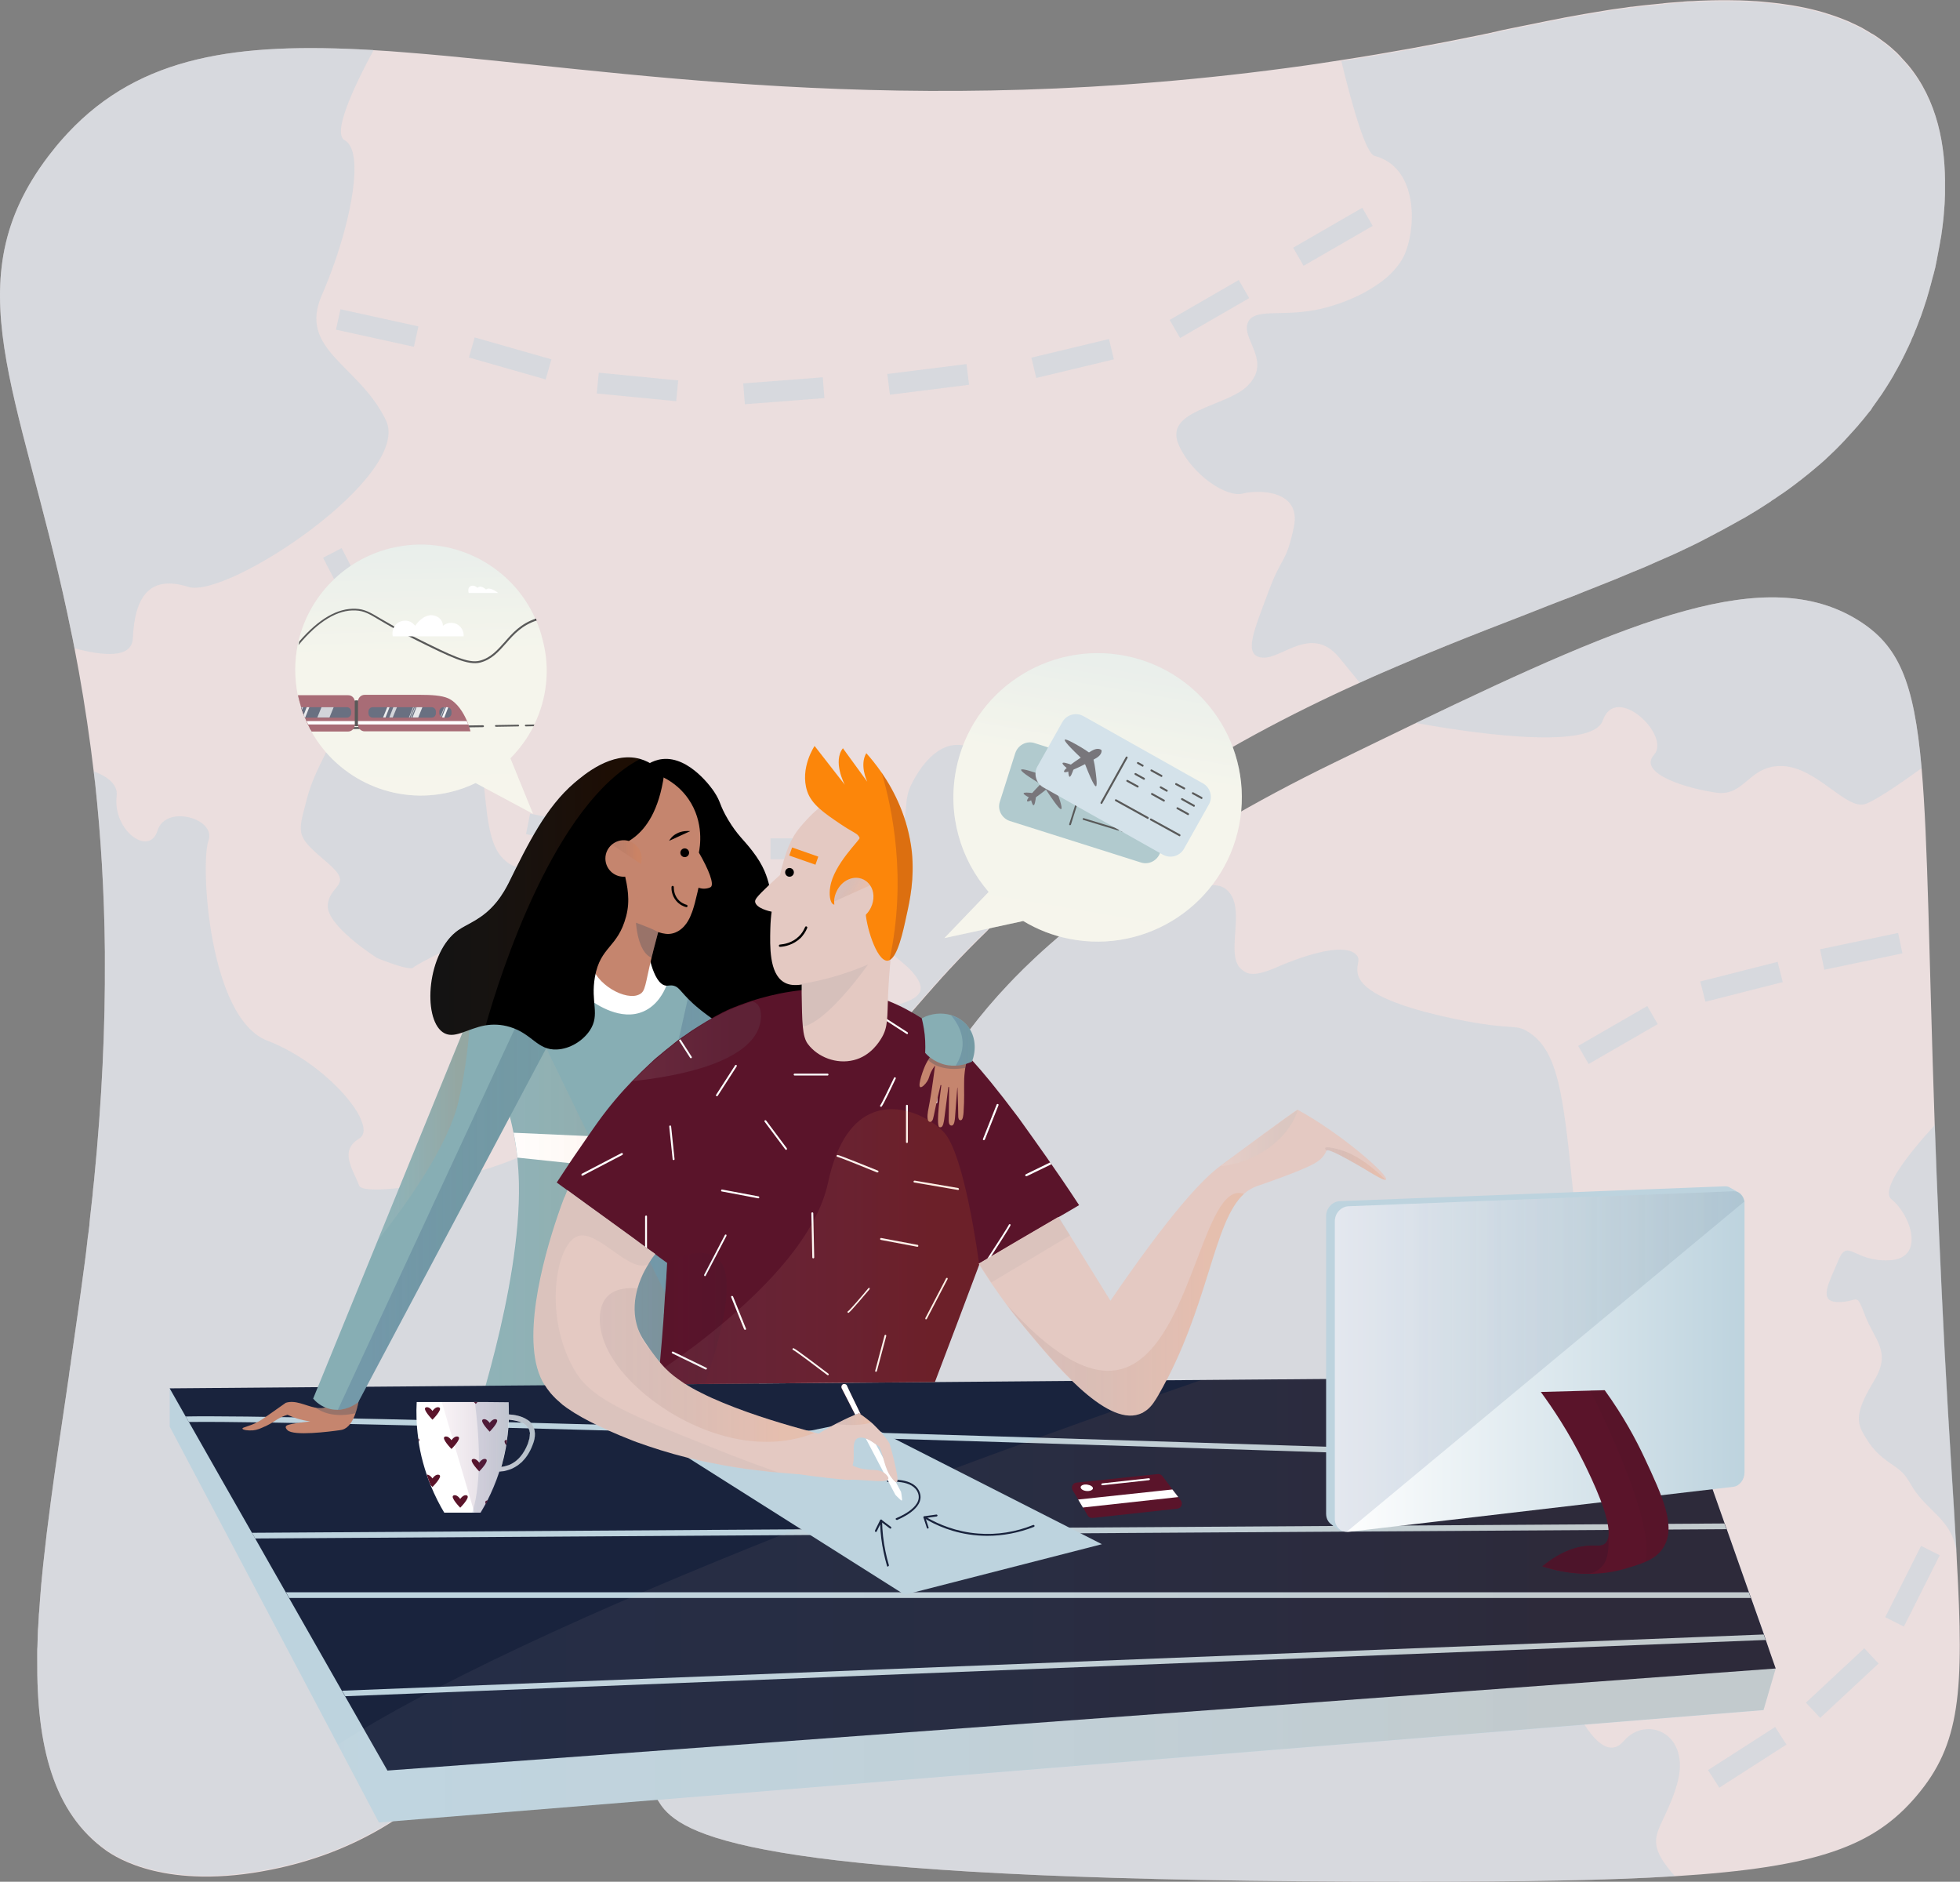 <svg xmlns="http://www.w3.org/2000/svg" width="1031.5" height="990.1"><rect width="100%" height="100%" fill="#808080" stroke="none"/><style>.st0{fill:#ebdede}.st1{opacity:.42;fill:#bdd3de}.st2{fill:#87aeb4}.st3{fill:#fff}.st6{fill:#bdd3de}.st7{fill:#19233d}.st8{fill:none}.st10{fill:#c5856e}.st11{opacity:.25;fill:#153e5c}.st16{fill:#5a142a}.st23{fill:#e4c9c2}.st25{fill:#fc860a}.st28{opacity:4.000000e-02;fill:#153e5c}.st42{opacity:.7;fill:#fff}.st47{fill:#302c34}</style><g id="background"><g id="general"><path class="st0" d="M1023.6 99v3.2c0 .8-.1 1.6-.1 2.4v.4c0 .8-.1 1.5-.1 2.3-.1.9-.1 1.7-.2 2.6-.1 1.3-.2 2.6-.3 3.8-.1.7-.1 1.4-.2 2-.3 2.7-.6 5.2-1 7.8-.1.8-.2 1.6-.4 2.3l-.3 1.8c-.1.6-.2 1.1-.3 1.7-.5 2.8-1 5.4-1.5 7.9l-.3 1.5-.3 1.5c-.1.5-.2 1.1-.4 1.6-.1.5-.2 1-.4 1.6-.1.5-.2 1-.4 1.5-.1.4-.2.8-.3 1.1-.1.4-.2.8-.3 1.1l-.3 1.2c-.2.6-.3 1.3-.5 1.9-.1.3-.2.7-.3 1-.1.3-.2.6-.2.9-.1.2-.1.4-.2.6-.4 1.5-.8 2.8-1.1 3.8 0 .1-.1.2-.1.4-.1.5-.3.9-.4 1.2-.8 2.6-1.7 5.2-2.6 7.8-.2.6-.4 1.2-.7 1.8-.4 1.1-.8 2.2-1.2 3.2-.4 1.1-.8 2.1-1.3 3.2-.2.4-.3.9-.5 1.3-.3.8-.6 1.6-1 2.3-.3.7-.6 1.3-.8 2l-.3.6c0 .1 0 .1-.1.2-.5 1.1-1 2.3-1.6 3.4-.3.6-.5 1.1-.8 1.7-.3.7-.7 1.4-1 2-.2.5-.4.9-.7 1.4l-.9 1.8-1.8 3.3-1.2 2.1c-.3.5-.5 1-.8 1.5l-1.8 3c-.4.7-.9 1.4-1.3 2.1-.5.8-1 1.6-1.6 2.5-.4.6-.7 1.1-1.1 1.7-.5.7-.9 1.4-1.4 2-.5.7-.9 1.3-1.4 2-.2.3-.5.7-.7 1-.2.3-.5.6-.7 1-.5.7-1 1.3-1.4 2v.1c-.3.4-.6.8-.8 1.1l-.3.3-1.2 1.5-1.2 1.5c-.8 1-1.6 2-2.5 3 0 0 0 .1-.1.1-.8 1-1.6 2-2.5 2.9-.5.6-1 1.2-1.6 1.8-1.4 1.5-2.7 3-4.1 4.5-.7.7-1.4 1.5-2.1 2.2-1.8 1.9-3.7 3.7-5.6 5.5-.5.5-1.1 1-1.6 1.5l-.6.6c-.9.8-1.7 1.5-2.6 2.3-.4.4-.9.8-1.3 1.1-.5.4-.9.8-1.4 1.2-1 .8-2 1.7-3 2.5l-3 2.4c-.7.5-1.3 1.1-2 1.6s-1.4 1-2.1 1.6c-.9.7-1.8 1.4-2.8 2.1-1 .7-1.9 1.4-2.9 2.1-.9.6-1.8 1.3-2.8 1.9-1.1.7-2.1 1.5-3.2 2.2-.4.2-.8.5-1.1.7-.2.1-.4.2-.5.4-1.1.7-2.2 1.4-3.4 2.2-.9.6-1.9 1.2-2.8 1.8-1.5.9-3 1.9-4.6 2.8-.8.5-1.7 1-2.5 1.5-.6.4-1.3.8-2 1.1-3.7 2.1-7.5 4.2-11.4 6.3-1.1.5-2.1 1.1-3.2 1.7-1.3.7-2.6 1.3-3.8 2-.8.4-1.7.8-2.5 1.3l-4.2 2.1c-2.8 1.4-5.7 2.7-8.6 4.1-1.4.7-2.9 1.3-4.4 2-1 .4-2 .9-3 1.3-1 .5-2 .9-3 1.3s-1.9.9-2.9 1.3c-2.7 1.2-5.4 2.4-8.2 3.5-.7.3-1.3.6-2 .8-.6.3-1.3.5-1.9.8-1.8.8-3.7 1.5-5.5 2.3-.5.2-.9.4-1.4.6l-4.5 1.8c-1.3.5-2.5 1-3.8 1.5-2.9 1.2-5.8 2.3-8.8 3.5-.9.4-1.8.7-2.7 1.1-2.7 1.1-5.5 2.2-8.3 3.2-2.7 1-5.3 2.1-8 3.1l-11.4 4.5c-13.7 5.3-27.7 10.7-42 16.5l-5.1 2.1c-2.4 1-4.8 1.9-7.1 2.9-2 .8-3.9 1.6-5.9 2.5-1.1.5-2.2.9-3.3 1.4-1.7.7-3.5 1.5-5.2 2.2-2.1.9-4.3 1.9-6.5 2.8-4.2 1.8-8.4 3.7-12.6 5.6-.2.1-.3.1-.4.2-4.5 2-9 4.1-13.5 6.2-36.4 17.2-73.8 37.8-111.2 64.6-1.3.9-2.6 1.8-3.9 2.8-4.7 3.4-9.4 7-14.1 10.6-.3.2-.6.5-.9.7-10.4 8-20.8 16.6-31.1 25.8-1.2 1.1-2.5 2.2-3.7 3.3-1 .9-1.9 1.7-2.8 2.6l-.2.2c-.7.6-1.4 1.3-2.1 1.9-1.8 1.7-3.6 3.3-5.3 5-.8.8-1.7 1.6-2.5 2.4-.8.8-1.7 1.6-2.5 2.4-.7.6-1.4 1.3-2 2-6.7 6.5-13.2 13.1-19.4 19.8-.7.7-1.4 1.5-2 2.2-1.6 1.7-3.2 3.4-4.7 5.2-.7.8-1.4 1.5-2 2.2-.1.2-.3.3-.4.5-1.3 1.5-2.6 2.9-3.9 4.4-4.4 5-8.8 10.1-13 15.1-.7.8-1.4 1.7-2.1 2.5-.7.8-1.4 1.7-2.1 2.5-1 1.2-1.9 2.4-2.9 3.6-5.2 6.5-10.3 13.1-15.2 19.7-.9 1.2-1.7 2.3-2.6 3.5-2.7 3.7-5.3 7.3-7.9 11-.6.8-1.2 1.7-1.8 2.5-3.3 4.7-6.5 9.4-9.7 14.2-.8 1.1-1.5 2.3-2.3 3.4l-1.2 1.8c-.1.1-.1.1-.1.2l-4.5 6.9c-.6.9-1.2 1.8-1.7 2.7-3 4.7-5.9 9.4-8.7 14-.5.8-1 1.7-1.5 2.5l-3 5.1c-.9 1.5-1.7 3-2.6 4.4-1.2 2.1-2.5 4.3-3.7 6.4-.9 1.5-1.7 3-2.5 4.5-2.9 5.1-5.7 10.2-8.4 15.2l-2.7 5.1c-.8 1.4-1.5 2.8-2.2 4.2-1 2-2.1 4-3.1 5.9-2.4 4.7-4.8 9.3-7.2 13.9-17.2 33.8-32.4 66.7-47.2 97.5-.5.9-.9 1.8-1.3 2.8-.7 1.5-1.5 3-2.2 4.5-.8 1.6-1.5 3.2-2.3 4.8-1.1 2.3-2.2 4.6-3.3 6.8-6.2 12.5-12.3 24.5-18.6 36.1-.7 1.3-1.4 2.5-2.1 3.8-1.6 2.9-3.2 5.7-4.8 8.5-.7 1.2-1.3 2.3-2 3.5-.3.6-.7 1.1-1 1.7-.4.7-.8 1.3-1.2 2-3.1 5.3-6.3 10.4-9.5 15.4-.8 1.2-1.5 2.3-2.3 3.5-1.4 2.1-2.8 4.2-4.3 6.3-.5.7-1 1.5-1.5 2.2-1.9 2.7-3.8 5.4-5.8 8-.6.8-1.3 1.7-1.9 2.5-2.1 2.7-4.2 5.4-6.3 8-.4.5-.8 1-1.3 1.5-1.5 1.9-3.1 3.7-4.7 5.5-2.9 3.3-5.8 6.4-8.8 9.5-26.2 26.8-57.7 46-99 54.3-55.4 11.2-81.8-6.4-87-10-27.9-19.9-36.7-55.1-36.3-100.9v-3.7c0-.9 0-1.9.1-2.8.1-2.3.1-4.6.2-7 0-1.1.1-2.2.2-3.3.1-1.7.2-3.5.3-5.3 0-.9.1-1.8.2-2.6.3-4.7.7-9.6 1.1-14.5l.3-3c.2-2.3.5-4.7.7-7.1.2-1.5.3-3 .5-4.5.9-8.3 1.9-16.8 3.1-25.5.1-1.1.3-2.1.4-3.2 2.4-18.2 5.3-37.3 8.2-57 .3-2.3.7-4.6 1-6.9.2-1.2.4-2.4.5-3.6.2-1.2.3-2.3.5-3.5.2-1.2.4-2.4.5-3.5.3-2.1.6-4.2.9-6.2 1.9-13.4 3.9-27 5.7-40.8.2-1.5.4-2.9.6-4.4.5-3.6.9-7.1 1.3-10.7.2-1.8.4-3.6.7-5.4.1-.8.2-1.7.3-2.5.1-.7.2-1.4.2-2.1.1-1 .2-2 .3-3.1.4-3.9.9-7.7 1.3-11.6.1-1.1.2-2.2.3-3.4.2-1.5.3-3 .5-4.5 4.2-42.5 5.9-81.2 5.7-116.3V501c-.3-32.3-2.2-61.7-5.1-88.6 0-.5-.1-1-.2-1.6-.2-1.7-.4-3.3-.6-5-.5-4.1-1-8.1-1.5-12-2.5-18.8-5.4-36.3-8.6-52.7-.6-3.3-1.3-6.7-2-9.9-.6-2.8-1.1-5.5-1.7-8.2-25.2-117.9-60.1-175-10-240.9 2.6-3.4 5.2-6.6 8-9.7.7-.8 1.5-1.6 2.2-2.4C74 29 125.5 22.3 195.5 26.3c.4 0 .8 0 1.1.1 5.6.3 11.3.7 17.1 1.2 109.2 8.5 260.8 36.7 473 6.9 4.4-.6 8.9-1.3 13.4-2 2-.3 3.9-.6 5.9-.9 24.1-3.7 48.9-8.2 74.5-13.5.8-.2 1.7-.4 2.5-.5.3-.1.5-.1.8-.2.6-.1 1.2-.2 1.7-.4 1.2-.2 2.3-.5 3.5-.8.6-.1 1.2-.3 1.8-.4 1.1-.2 2.3-.5 3.4-.7 1.9-.4 3.9-.8 5.9-1.2 1.2-.2 2.3-.5 3.5-.7 1.3-.3 2.7-.5 4-.8.6-.1 1.3-.3 1.9-.4 1.3-.3 2.6-.5 3.9-.8 1.7-.3 3.4-.7 5.2-1 .3-.1.6-.1 1-.2l3-.6c.1 0 .3-.1.4-.1.9-.2 1.9-.3 2.8-.5.9-.2 1.9-.3 2.8-.5 1.6-.3 3.2-.6 4.9-.9l7.2-1.2 3.6-.6c1.2-.2 2.4-.4 3.7-.6.5-.1 1-.1 1.4-.2.8-.1 1.5-.2 2.2-.3 1.2-.2 2.5-.3 3.7-.5.6-.1 1.2-.2 1.9-.3.6-.1 1.2-.2 1.9-.2 1.1-.1 2.1-.3 3.2-.4 1.2-.1 2.4-.3 3.6-.4l3-.3 3-.3 3-.3c.2 0 .4 0 .6-.1 1.9-.2 3.9-.4 5.8-.5 1.4-.1 2.8-.2 4.1-.3.3 0 .5 0 .8-.1 1.3-.1 2.6-.2 3.8-.2h.5c1.1-.1 2.2-.1 3.3-.2.9 0 1.9-.1 2.8-.1 2.8-.1 5.7-.2 8.5-.2 3.6 0 7.2 0 10.7.1 2.6.1 5.2.2 7.8.4h.5c.9.1 1.8.1 2.6.2 1 .1 2.1.2 3.1.3 1 .1 2.1.2 3.1.3 1.2.1 2.3.3 3.5.4 1.2.2 2.3.3 3.4.5s2.3.3 3.4.5 2.2.4 3.4.6c2.2.4 4.4.9 6.6 1.4 2.2.5 4.3 1.1 6.4 1.7.5.1 1 .3 1.6.5 1 .3 2.1.7 3.1 1 .5.2 1 .3 1.5.5 1 .4 2 .7 3 1.1l3 1.2c1 .4 2 .8 2.9 1.3 1 .4 1.9.9 2.8 1.3l2.4 1.2c.3.2.7.4 1 .6.6.3 1.2.7 1.9 1.1.1 0 .1.1.2.1.3.2.5.3.8.5.6.4 1.2.8 1.9 1.1.9.5 1.7 1.1 2.6 1.7l4.5 3.3c.5.4 1.1.9 1.6 1.3.9.8 1.8 1.5 2.6 2.3.3.2.5.5.8.7.4.4.8.7 1.1 1.1l.6.6c.3.4.7.7 1 1.1.3.3.5.6.8.9.4.5.9.9 1.3 1.4.3.3.5.6.8.9.3.3.5.6.8.9 15.5 18.6 19.8 42.7 19.4 64.8z" id="figure1"/><path id="figure2" class="st0" d="M1008.5 945.1c-22 25.9-51.3 37.4-127 42.1-35.3 2.2-80.6 2.9-140 2.9-323.1 0-376.6-20.7-391.9-38.1-1.5-1.7-2.5-3.4-4.1-5.9-13.1-20.5-32.8-71.1 92-287 42.3-73.3 63.5-109.9 93-141 7.8-8.3 28.4-29.4 67.4-56.5 26.1-18.1 60.3-39 104.6-60.5 14.9-7.2 29.1-14.2 42.7-20.7 115.6-55.6 184.5-83.6 232.3-54.3 21.7 13.3 29.8 32.4 33.8 78.1 3.4 38.9 3.8 97.2 6.9 187.7 1.2 34.7 2.9 74.2 5.2 119.2 2.3 44.1 4.8 79 6.3 107 0 .8.1 1.6.1 2.4 3.9 69.5 2 97.3-21.3 124.6z"/><g id="dotted_lines"><path transform="rotate(12.393 198.507 172.629)" class="st1" d="M177.5 167.1h42v11h-42z"/><path transform="rotate(15.95 268.51 188.593)" class="st1" d="M247.5 183.1h42v11h-42z"/><path transform="rotate(5.557 335.508 203.528)" class="st1" d="M314.5 198.1h42v11h-42z"/><path transform="rotate(-117.265 184.513 309.591)" class="st1" d="M163.5 304.1h42v11h-42z"/><path transform="rotate(-117.265 213.515 365.591)" class="st1" d="M192.5 360.1h42v11h-42z"/><path transform="rotate(11.246 298.455 437.592)" class="st1" d="M277.5 432.1h42v11h-42z"/><path transform="rotate(4.59 360.505 446.591)" class="st1" d="M339.5 441.1h42v11h-42z"/><path class="st1" d="M405.5 441.1h42v11h-42z"/><path transform="rotate(-4.394 412.522 205.598) scale(1)" class="st1" d="M391.5 200.1h42v11h-42z"/><path transform="rotate(-7.146 488.648 199.64)" class="st1" d="M467.5 194.1h42v11h-42z"/><path transform="rotate(-30 851.469 544.625)" class="st1" d="M830.5 539.1h42v11h-42z"/><path transform="rotate(-32.701 919.586 924.574)" class="st1" d="M898.5 919.1h42v11h-42z"/><path transform="rotate(-42.974 969.486 885.558)" class="st1" d="M948.5 880.1h42v11h-42z"/><path transform="rotate(-63.307 1006.51 834.611)" class="st1" d="M985.5 829.1h42v11h-42z"/><path transform="rotate(-14.234 916.415 516.532)" class="st1" d="M895.5 511.1h42v11h-42z"/><path transform="rotate(-11.829 979.28 500.5)" class="st1" d="M958.5 495.1h42v11h-42z"/><path transform="rotate(-13.493 564.616 188.626)" class="st1" d="M543.5 183.1h42v11h-42z"/><path transform="rotate(-30 636.49 162.62)" class="st1" d="M615.5 157.1h42v11h-42z"/><path transform="rotate(-30 701.49 124.623)" class="st1" d="M680.5 119.1h42v11h-42z"/></g><g id="map"><path class="st1" d="M1023.6 99v3.2c0 .8-.1 1.6-.1 2.4v.4c0 .8-.1 1.5-.1 2.3-.1.9-.1 1.7-.2 2.6-.1 1.3-.2 2.6-.3 3.8-.1.7-.1 1.4-.2 2-.3 2.7-.6 5.2-1 7.8-.1.8-.2 1.6-.4 2.3l-.3 1.8c-.1.6-.2 1.1-.3 1.7-.5 2.8-1 5.4-1.5 7.9l-.3 1.5-.3 1.5c-.1.5-.2 1.1-.4 1.6-.1.5-.2 1-.4 1.6-.1.5-.2 1-.4 1.5-.1.4-.2.8-.3 1.1-.1.4-.2.8-.3 1.1l-.3 1.2c-.2.6-.3 1.3-.5 1.9-.1.3-.2.7-.3 1-.1.3-.2.6-.2.9-.1.2-.1.4-.2.6-.4 1.5-.8 2.8-1.1 3.8 0 .1-.1.2-.1.4-.1.5-.3.9-.4 1.2-.8 2.6-1.7 5.2-2.6 7.8-.2.6-.4 1.2-.7 1.8-.4 1.1-.8 2.2-1.2 3.2-.4 1.1-.8 2.1-1.3 3.2-.2.4-.3.9-.5 1.3-.3.8-.6 1.6-1 2.3-.3.7-.6 1.3-.8 2l-.3.6c0 .1 0 .1-.1.2-.5 1.1-1 2.3-1.6 3.4-.3.6-.5 1.1-.8 1.7-.3.7-.7 1.4-1 2-.2.5-.4.9-.7 1.4l-.9 1.8-1.8 3.3-1.2 2.1c-.3.5-.5 1-.8 1.5l-1.8 3c-.4.7-.9 1.4-1.3 2.1-.5.8-1 1.6-1.6 2.5-.4.6-.7 1.1-1.1 1.7-.5.7-.9 1.4-1.4 2-.5.7-.9 1.3-1.4 2-.2.3-.5.7-.7 1-.2.3-.5.6-.7 1-.5.7-1 1.3-1.4 2v.1c-.3.4-.6.8-.8 1.1l-.3.3-1.2 1.5-1.2 1.5c-.8 1-1.6 2-2.5 3 0 0 0 .1-.1.1-.8 1-1.6 2-2.5 2.9-.5.6-1 1.2-1.6 1.8-1.4 1.5-2.7 3-4.1 4.5-.7.7-1.4 1.5-2.1 2.2-1.8 1.9-3.7 3.7-5.6 5.5-.5.5-1.1 1-1.6 1.5l-.6.6c-.9.8-1.7 1.5-2.6 2.3-.4.4-.9.8-1.3 1.1-.5.4-.9.8-1.4 1.2-1 .8-2 1.7-3 2.5l-3 2.4c-.7.5-1.3 1.1-2 1.6s-1.4 1-2.1 1.6c-.9.7-1.8 1.4-2.8 2.1-1 .7-1.9 1.4-2.9 2.1-.9.6-1.8 1.3-2.8 1.9-1.1.7-2.1 1.5-3.2 2.2-.4.2-.8.5-1.1.7-.2.1-.4.2-.5.4-1.1.7-2.2 1.4-3.4 2.2-.9.6-1.9 1.2-2.8 1.8-1.5.9-3 1.9-4.6 2.8-.8.5-1.7 1-2.5 1.5-.6.4-1.3.8-2 1.1-3.7 2.1-7.5 4.2-11.4 6.3-1.1.5-2.1 1.1-3.2 1.7-1.3.7-2.6 1.3-3.8 2-.8.4-1.7.8-2.5 1.3l-4.2 2.1c-2.8 1.4-5.7 2.7-8.6 4.1-1.4.7-2.9 1.3-4.4 2-1 .4-2 .9-3 1.3-1 .5-2 .9-3 1.3s-1.9.9-2.9 1.3c-2.7 1.2-5.4 2.4-8.2 3.5-.7.3-1.3.6-2 .8-.6.3-1.3.5-1.9.8-1.8.8-3.7 1.5-5.5 2.3-.5.2-.9.4-1.4.6l-4.5 1.8c-1.3.5-2.5 1-3.8 1.5-2.9 1.2-5.8 2.3-8.8 3.5-.9.4-1.8.7-2.7 1.1-2.7 1.1-5.5 2.2-8.3 3.2-2.7 1-5.3 2.1-8 3.1l-11.4 4.5c-13.7 5.3-27.7 10.7-42 16.5l-5.1 2.1c-2.4 1-4.8 1.9-7.1 2.9-2 .8-3.9 1.6-5.9 2.5-1.1.5-2.2.9-3.3 1.4-1.7.7-3.5 1.5-5.2 2.2-2.1.9-4.3 1.9-6.5 2.8-4.2 1.8-8.4 3.7-12.6 5.6-3.1-3.8-6.7-8.2-10.8-13.2-14.6-17.7-30.2 1-40.5 0-10.4-1-4.2-14.5 3.1-34.3 7.3-19.8 9.3-14.6 13.5-34.3 4.2-19.8-18.7-19.8-27-17.7-8.3 2.1-26-9.4-33.3-25-2.3-4.9-1.9-8.5.2-11.5 4-5.8 14.5-9 24.8-13.5 1.4-.6 2.8-1.3 4.1-2 5.3-2.6 8.7-6 10.6-9.8 4.6-9.1-3.6-17.8-4.1-24.8-.1-1.3.1-2.6.7-3.8 3.7-7.1 17-2.8 35.3-6.2 7.8-1.5 16.8-4.5 24.9-8.7 4.7-2.5 9.2-5.4 13-8.7.8-.7 1.6-1.4 2.3-2.2 3.4-3.5 6.1-7.3 7.6-11.6 5.6-15.4 5.1-44.2-16.6-49.9-4.6-1.2-11.5-25.3-17.5-49.9 24.1-3.7 48.9-8.2 74.5-13.5.8-.2 1.7-.4 2.5-.5.3-.1.5-.1.8-.2.6-.1 1.2-.2 1.7-.4 1.2-.2 2.3-.5 3.5-.8.6-.1 1.2-.3 1.8-.4 1.1-.2 2.3-.5 3.4-.7 1.9-.4 3.9-.8 5.9-1.2 1.2-.2 2.3-.5 3.5-.7 1.3-.3 2.7-.5 4-.8.6-.1 1.3-.3 1.9-.4 1.3-.3 2.6-.5 3.9-.8 1.7-.3 3.4-.7 5.2-1 .3-.1.6-.1 1-.2l3-.6c.1 0 .3-.1.4-.1.9-.2 1.9-.3 2.8-.5.9-.2 1.9-.3 2.8-.5 1.6-.3 3.2-.6 4.9-.9l7.2-1.2 3.6-.6c1.2-.2 2.4-.4 3.7-.6.5-.1 1-.1 1.4-.2.8-.1 1.5-.2 2.2-.3 1.2-.2 2.5-.3 3.7-.5.6-.1 1.2-.2 1.9-.3.6-.1 1.2-.2 1.9-.2 1.1-.1 2.1-.3 3.2-.4 1.2-.1 2.4-.3 3.6-.4l3-.3 3-.3 3-.3c.2 0 .4 0 .6-.1 1.9-.2 3.9-.4 5.8-.5 1.4-.1 2.8-.2 4.1-.3.3 0 .5 0 .8-.1 1.3-.1 2.6-.2 3.8-.2h.5c1.1-.1 2.2-.1 3.3-.2.9 0 1.9-.1 2.8-.1 2.8-.1 5.7-.2 8.5-.2 3.6 0 7.2 0 10.7.1 2.6.1 5.2.2 7.8.4h.5c.9.1 1.8.1 2.6.2 1 .1 2.1.2 3.1.3 1 .1 2.1.2 3.1.3 1.2.1 2.3.3 3.5.4 1.2.2 2.3.3 3.4.5s2.3.3 3.4.5 2.2.4 3.4.6c2.2.4 4.4.9 6.6 1.4 2.2.5 4.3 1.1 6.4 1.7.5.1 1 .3 1.6.5 1 .3 2.1.7 3.1 1 .5.2 1 .3 1.5.5 1 .4 2 .7 3 1.1l3 1.2c1 .4 2 .8 2.9 1.3 1 .4 1.9.9 2.8 1.3l2.4 1.2c.3.2.7.4 1 .6.6.3 1.2.7 1.9 1.1.1 0 .1.1.2.1.3.2.5.3.8.5.6.4 1.2.8 1.9 1.1.9.5 1.7 1.1 2.6 1.7l4.5 3.3c.5.4 1.1.9 1.6 1.3.9.8 1.8 1.5 2.6 2.3.3.2.5.5.8.7.4.4.8.7 1.1 1.1l.6.6c.3.4.7.7 1 1.1.3.3.5.6.8.9.4.5.9.9 1.3 1.4.3.3.5.6.8.9.3.3.5.6.8.9 15.6 18.1 19.9 42.2 19.5 64.3zM99.1 308.8c-20.6-6.5-28.2 5.4-29.2 27.1-.5 10.6-15.5 9.3-30.7 5.2-.6-3.3-1.3-6.7-2-9.9-.6-2.8-1.1-5.5-1.7-8.2-25.2-117.9-60.1-175-10-240.9 2.6-3.4 5.2-6.6 8-9.7.7-.8 1.5-1.6 2.2-2.4C74 29 125.5 22.3 195.5 26.3c.4 0 .8 0 1.1.1-11 20.4-21.7 43.8-15.2 47.4 9.4 5.1 4.7 34.3-4.1 60.8-.4 1.2-.8 2.4-1.2 3.5-2.1 5.9-4.3 11.7-6.6 16.9-13 29.2 19.5 36.8 33.6 66.1 14.1 29.2-83.4 94.2-104 87.7zm493.5 96.1c-1.1 6.2-2.2 14.6-2.2 24.9-1.3.9-2.6 1.8-3.9 2.8-4.7 3.4-9.4 7-14.1 10.6-.3.2-.6.5-.9.7-10.4 8-20.8 16.6-31.1 25.8-1.2 1.1-2.5 2.2-3.7 3.3-1 .9-1.9 1.7-2.8 2.6l-.2.2c-.7.6-1.4 1.3-2.1 1.9-1.8 1.7-3.6 3.3-5.3 5-.8.8-1.7 1.6-2.5 2.4-.8.8-1.7 1.6-2.5 2.4-.7.6-1.4 1.3-2 2-6.7 6.5-13.2 13.1-19.4 19.8-.7.7-1.4 1.5-2 2.2-1.6 1.7-3.2 3.4-4.7 5.2-.7.8-1.4 1.5-2 2.2-.1.2-.3.3-.4.5-1.3 1.5-2.6 2.9-3.9 4.4-4.4 5-8.8 10.1-13 15.1-.7.8-1.4 1.7-2.1 2.5-.7.8-1.4 1.7-2.1 2.5-1 1.2-1.9 2.4-2.9 3.6-5.2 6.5-10.3 13.1-15.2 19.7-.9 1.2-1.7 2.3-2.6 3.5-2.7 3.7-5.3 7.3-7.9 11-.6.8-1.2 1.7-1.8 2.5-3.3 4.7-6.5 9.4-9.7 14.2-.8 1.1-1.5 2.3-2.3 3.4l-1.2 1.8c-.1.1-.1.1-.1.2l-4.5 6.9c-.6.9-1.2 1.8-1.7 2.7-3 4.7-5.9 9.4-8.7 14-.5.8-1 1.7-1.5 2.5l-3 5.1c-.9 1.5-1.7 3-2.6 4.4-1.2 2.1-2.5 4.3-3.7 6.4-.9 1.5-1.7 3-2.5 4.5-2.9 5.1-5.7 10.2-8.4 15.2l-2.7 5.1c-.8 1.4-1.5 2.8-2.2 4.2-1 2-2.1 4-3.1 5.9-2.4 4.7-4.8 9.3-7.2 13.9-17.2 33.8-32.4 66.7-47.2 97.5-.5.9-.9 1.8-1.3 2.8-.7 1.5-1.5 3-2.2 4.5-.8 1.6-1.5 3.2-2.3 4.8-1.1 2.3-2.2 4.6-3.3 6.8-6.2 12.5-12.3 24.5-18.6 36.1-.7 1.3-1.4 2.5-2.1 3.8-1.6 2.9-3.2 5.7-4.8 8.5-.7 1.2-1.3 2.3-2 3.5-.3.6-.7 1.1-1 1.7-.4.7-.8 1.3-1.2 2-3.1 5.3-6.3 10.4-9.5 15.4-.8 1.2-1.5 2.3-2.3 3.5-1.4 2.1-2.8 4.2-4.3 6.3-.5.7-1 1.5-1.5 2.2-1.9 2.7-3.8 5.4-5.8 8-.6.8-1.3 1.7-1.9 2.5-2.1 2.7-4.2 5.4-6.3 8-.4.5-.8 1-1.3 1.5-1.5 1.9-3.1 3.7-4.7 5.5-2.9 3.3-5.8 6.4-8.8 9.5-26.2 26.8-57.7 46-99 54.3-55.4 11.2-81.8-6.4-87-10-27.8-19.5-36.6-54.7-36.2-100.5v-3.7c0-.9 0-1.9.1-2.8.1-2.3.1-4.6.2-7 0-1.1.1-2.2.2-3.3.1-1.7.2-3.5.3-5.3 0-.9.1-1.8.2-2.6.3-4.7.7-9.6 1.1-14.5l.3-3c.2-2.3.5-4.7.7-7.1.2-1.5.3-3 .5-4.5.9-8.3 1.9-16.8 3.1-25.5.1-1.1.3-2.1.4-3.2 2.4-18.2 5.3-37.3 8.2-57 .3-2.3.7-4.6 1-6.9.2-1.2.4-2.4.5-3.6.2-1.2.3-2.3.5-3.5.2-1.2.4-2.4.5-3.5.3-2.1.6-4.2.9-6.2 1.9-13.4 3.9-27 5.7-40.8.2-1.5.4-2.9.6-4.4.5-3.6.9-7.1 1.3-10.7.2-1.8.4-3.6.7-5.4.1-.8.2-1.7.3-2.5.1-.7.2-1.4.2-2.1.1-1 .2-2 .3-3.1.4-3.9.9-7.7 1.3-11.6.1-1.1.2-2.2.3-3.4.2-1.5.3-3 .5-4.5 4.2-42.5 5.9-81.2 5.7-116.3V501c-.3-32.3-2.2-61.7-5.1-88.6 0-.5-.1-1-.2-1.6-.2-1.7-.4-3.3-.6-5 7.5 2.9 12.8 7 12.1 13C59.2 437 78.6 451 82.9 437c4.3-13.9 31.1-6.4 26.8 5.4-4.3 11.8 0 93.4 31.1 105.2 16.8 6.4 32.7 19 42 30.3l1.9 2.4c2.4 3.1 4.2 6.1 5.3 8.8 1.2 2.9 1.7 5.4 1.1 7.3-.3 1.1-1 2-2.1 2.7-10.7 6.5-3.2 16.1 0 24.7 3.2 8.6 107.3-10.7 107.3-35.4 0-3 .5-5.5 1.4-7.7 1-2.5 2.5-4.5 4.4-6.1 10.2-8.9 30.7-5.2 33.9 2 4.3 9.7 42.9-1.1 45.1-19.3.3-2.5 1.4-5.7 3-9.2.8-1.8 1.8-3.7 2.9-5.7 12.5-22.1 40.2-51.5 40.2-30.2 0 26.8 16.1 44 22.5 29 6.4-15 47.2-9.7 31.1-29-.1-.1-.4-.5-.8-1-6.6-7.5-31.9-23.5-33.5-36.5-1.6-13.3 22.3-16.4 29-41.9 2.3-8.6.3-12.3 4.3-20.4 1.2-2.3 9.4-19.2 22.5-20.4 14.2-1.3 31.8 15.8 49.1 24.3.9.4 1.9.9 3.1.8 6.7-.7 5.5-16 15.4-24 7.1-5.8 18.7-6.5 22.5-2.1 2.7 2.7 1.5 7 .2 13.9z"/><path class="st1" d="M198.5 504.1s-27-17-26-28 14-10 0-22-16-14-13-26 4-16 11-30 8-24 18-16 5 12 15 21 12-1 26-5 14-5 19 5 5-2 7 18 5 28 12 33 14-1 7 15-11 20-21 23-34 15-36 17-19-5-19-5zm684 435c-7.7 25.9-19.7 27-1 48.1-35.3 2.2-80.6 2.9-140 2.9-323.1 0-376.6-20.7-391.9-38.1-1.5-1.7-2.5-3.4-4.1-5.9-13.1-20.5-32.8-71.1 92-287 42.3-73.3 63.5-109.9 93-141 7.8-8.3 28.4-29.4 67.4-56.5 4.6 1.4 10.2 2.7 16.6 3.5 19.3 2.6 25.3-1.8 31 3 11.4 9.6-2 35.5 8.6 42.5 1.8 1.2 4.6 4.1 17.4-1.5 17.9-7.8 37.6-13.2 42.7-6.2 1.8 2.5-.5 4.6.3 9.2.9 4.8 6.1 14.6 51 24 31.4 6.5 31.5 2.2 39 7 15.5 9.8 18.2 33.3 23 80 3.6 34.8 5.2 52.7-1 75-7.5 27-16.2 24.7-18 42-4.9 45.5 52.8 86.2 42.6 97.3-1.7 1.9-4.2 3.1-7.6 3.7-26 4-28 23-22 40s21 49 33 35 36-4 28 23zm128.8-534.9c-11.5 8.3-24.7 17.3-29.8 18.9-10 3-25-19-43-20s-20 16-35 14-42-10-33-20-20-38-27-18c-5.9 16.8-76 5.4-98.3 1.3 115.6-55.6 184.5-83.6 232.3-54.3 21.7 13.3 29.8 32.4 33.8 78.1zm18.5 413.9c-1.2-14.8-10.6-20.4-18.3-29-8-9-6-12-15-18s-12-10-16-17-3-13 6-28 0-21-5-34-3-7-14-7-5-10 0-22 8 1 27 0 11-24 1-32c-6.4-5.1 10-25.3 22.8-39.2 1.2 34.7 2.9 74.2 5.2 119.2 2.3 44.1 4.8 78.9 6.3 107z"/></g></g></g><g id="main"><g id="general_2_"><g id="body"><path class="st2" d="M422 549.4c-1.3.8-2.8 1.7-4.3 2.8-11.7 8.4-18.9 19.6-23.5 30.4-2.9 6.7-4.9 13.2-6.4 18.7-.3 1.3-.7 2.5-1 3.7-1.4 5.2-2.7 10.4-4 15.7-7.9 31.7-14.8 63.9-19.6 87.8-2.8 13.7-4.9 24.7-6.1 31.4-.6 3-.9 5.1-1.1 6.2-2.4-.6-4.6-1.2-6.9-1.7-31.1-7.3-48.6-3.4-59.1 2.3-5.2 2.8-22.3 12.9-40.4 8.6-.4-.1-.6-.2-.9-.2 0 0-.4-.1-.8-.3-.5-.2 26.4-76.3 25.2-132.3-.1-4.6-.4-9-.8-13.2-.5-4.6-1.2-9-2-13.1-7.5-38.6-26.5-56.6-12.7-76.5 2.5-3.6 5.6-6.6 9.2-9.2 7.6-5.5 17.1-8.7 26.4-10.6 18.1-3.6 35.5-2.2 37.2-2.1 8.2.7 15.2 2.3 21.9 4.5 4.6 1.6 9.1 3.4 13.7 5.4 2.1.9 4.1 1.8 6.3 2.8 18.2 8.1 32.5 17.8 43.3 26.5 2.2 4.1 4.4 8.3 6.4 12.4z"/><path class="st3" d="M338.6 532.2c-11.9 5.2-24.8-3.8-28.3-6.2-12.5-8.7-16.1-21.9-17.1-26.3 18.1-3.6 35.5-2.2 37.2-2.1 8.2.7 15.2 2.3 21.9 4.5.5 2.5 1.6 9.6-1.9 17.3-.9 2.1-4.2 9.5-11.8 12.8zm49.2 69.1c-.3 1.3-.7 2.5-1 3.7-1.4 5.2-2.7 10.4-4 15.7l-110.5-11.6c-.5-4.6-1.2-9-2-13.1l117.5 5.3z"/><linearGradient id="SVGID_1_" gradientUnits="userSpaceOnUse" x1="247.898" y1="633.229" x2="372.785" y2="633.229"><stop offset="0" stop-color="#fff" stop-opacity=".5"/><stop offset=".836" stop-color="#f07125"/></linearGradient><path d="M370.8 728.3c-3.5 0-6.9.1-10.4.1 2.7 1.7 5.5 3.3 8.6 4.8l-2.1 1.1-4.5 2.5-5.4 3-5.2 2.9-2.8 1.6c-.8-.2-1.5-.4-2.2-.5-.8-.2-1.5-.3-2.2-.5-.6-.1-1.2-.2-1.8-.4-.1 0-.2 0-.4-.1-1.4-.3-2.8-.5-4.2-.8-.1 0-.3 0-.4-.1-1-.2-2-.3-3-.5l-1.8-.3c-.4 0-.7-.1-1.1-.1-.5-.1-1-.1-1.5-.2-.6-.1-1.2-.1-1.8-.2-1.2-.1-2.3-.2-3.4-.3-2.9-.2-5.6-.3-8.1-.2-.8 0-1.5 0-2.2.1-.4 0-.8 0-1.1.1-.4 0-.8 0-1.1.1h-.5c-.3 0-.6 0-.9.1-.4 0-.8.1-1.1.1-.3 0-.6.1-1 .1-.2 0-.5.1-.7.1-.3 0-.7.1-1 .1-.9.1-1.8.3-2.7.4-.2 0-.5.1-.7.1-.6.1-1.2.2-1.8.4-.4.1-.9.2-1.3.3-1.1.3-2.1.6-3.1.9-.5.2-1 .3-1.5.5-.9.3-1.8.7-2.7 1.1-.2.1-.5.2-.7.3 0 0-.1 0-.1.1-.1 0-.1.1-.2.1l-.6.3c-.7.3-1.3.6-1.9 1-1 .5-2.5 1.4-4.2 2.3l-1.2.6h-.1c-.3.1-.6.3-1 .5-.3.2-.7.3-1 .5-.5.2-1 .5-1.6.7-.8.4-1.6.7-2.5 1-.1 0-.1 0-.2.1-.7.3-1.4.5-2.1.8-1.2.4-2.5.8-3.8 1.2-.6.2-1.2.3-1.8.5h-.1c-.6.1-1.1.3-1.7.4h-.2c-.4.1-.9.2-1.3.2h-.1c-.4.1-.8.1-1.3.2-.6.1-1.1.2-1.7.2-.7.1-1.4.2-2.1.2-.3 0-.7 0-1 .1h-3.1c-.6 0-1.2 0-1.8-.1-.3 0-.6 0-.9-.1-.6 0-1.2-.1-1.8-.2-.4 0-.7-.1-1.1-.2h-.1c-.2 0-.4-.1-.7-.1-.7-.1-1.3-.2-2-.4-.4-.1-.6-.2-.9-.2 0 0-.4-.1-.8-.3v-.2c0-.1 0-.1.1-.2 0-.1.1-.2.1-.3.2-.6.4-1.4.8-2.6.1-.2.1-.4.2-.6.3-1.1.7-2.3 1.2-3.8.1-.4.2-.8.4-1.2 0-.1.1-.2.1-.3 0-.2.1-.3.1-.5.1-.3.2-.7.3-1.1.6-1.8 1.2-3.9 1.8-6.1.8-2.6 1.6-5.5 2.5-8.5.1-.5.3-1 .4-1.5.2-.5.3-1.1.5-1.7 0-.1 0-.2.1-.3l.6-2.1.6-2.1c.2-.7.4-1.4.6-2.2.2-.7.4-1.5.6-2.2.1-.5.2-.9.4-1.3.1-.3.2-.6.2-.9.2-.7.3-1.3.5-2 0-.1.1-.2.1-.3.4-1.4.7-2.8 1.1-4.2 0-.2.1-.3.1-.5.4-1.6.8-3.2 1.2-4.9.1-.3.1-.5.2-.8.3-1.4.7-2.8 1-4.2.1-.2.1-.4.2-.6.1-.6.3-1.3.4-1.9.8-3.4 1.5-6.9 2.2-10.4.3-1.4.6-2.7.8-4.1.3-1.8.7-3.5 1-5.3.4-2 .7-4 1.1-6.1.3-1.7.5-3.4.8-5.1.2-1.2.4-2.5.5-3.7 0-.2.1-.5.1-.7.1-.7.2-1.3.3-2 .1-1.1.3-2.1.4-3.2.1-1.2.3-2.3.4-3.5.1-.5.1-1 .2-1.5 0-.5.1-1 .1-1.4v-.5c.1-.5.1-.9.1-1.4.1-1.2.2-2.4.3-3.5.1-.6.1-1.2.1-1.8v-.1c0-.6.1-1.3.1-2 0-.6.1-1.3.1-1.9 0-.4 0-.8.1-1.2.1-1.1.1-2.2.1-3.4v-1.7c.1-2.9.1-5.8 0-8.7-.1-4.6-.4-9-.8-13.2-.5-4.6-1.2-9-2-13.1-.3-1.8-.7-3.6-1.1-5.3-.2-.9-.4-1.7-.6-2.5-.1-.3-.1-.5-.2-.8-.2-.6-.3-1.3-.5-1.9-.2-.7-.4-1.5-.6-2.2-.1-.5-.3-.9-.4-1.4-.1-.4-.2-.9-.4-1.3-.2-.7-.4-1.3-.6-2-.3-1-.6-1.9-.9-2.9-.2-.7-.5-1.5-.7-2.2-.3-.8-.5-1.6-.8-2.4-.3-.8-.5-1.6-.8-2.4-.2-.5-.3-.9-.5-1.4-.2-.5-.3-.9-.5-1.4-.3-.9-.7-1.8-1-2.6-.7-1.8-1.3-3.6-2-5.3-.4-.9-.7-1.8-1-2.7-.3-.8-.6-1.5-.8-2.3-.2-.5-.4-1-.5-1.5-.2-.7-.5-1.4-.7-2.1-.1-.4-.3-.8-.4-1.2-.1-.4-.2-.8-.4-1.2-.2-.6-.3-1.1-.5-1.7-.1-.5-.3-1.1-.4-1.6-.1-.3-.1-.5-.2-.8 0-.2-.1-.4-.1-.6-.1-.4-.2-.7-.2-1 0-.2-.1-.4-.1-.7 0-.2-.1-.4-.1-.6-.1-.9-.3-1.8-.3-2.7v-.3c0-.4-.1-.7-.1-1.1v-3.1c0-.3 0-.6.1-.9 0-.3.1-.6.1-.9 0-.3.1-.6.1-.9 0-.3.1-.5.2-.8.1-.3.1-.6.2-.8.1-.3.2-.7.3-1l.3-.9c.1-.3.2-.5.3-.8.1-.2.2-.5.3-.7.1-.2.2-.4.2-.6l.3-.6c.1-.3.3-.6.4-.9.2-.3.4-.7.6-1.1.1-.2.3-.5.4-.8l.6-.9c.2-.3.3-.5.5-.8l.9-1.2c.1-.1.1-.2.2-.3.2-.3.5-.6.7-.9.1-.2.3-.3.4-.5.3-.3.6-.7.9-1 .3-.4.7-.8 1.1-1.1 0-.1.1-.1.2-.1l.2-.2.9-.9c.3-.3.7-.6 1.1-.9l.1-.1c.8-.7 1.7-1.4 2.6-2 4.6 9.4 9.7 19.9 15.1 31 1.6 3.2 3.2 6.5 4.8 9.9.2.3.3.6.5.9 7.1 14.7 14.7 30.2 22.2 45.7 0 .1.1.2.1.3 2.5 5.3 5.1 10.5 7.6 15.8 5.8 12 11.6 23.8 17.1 35.1.9 1.7 1.7 3.4 2.5 5.1 1.7 3.5 3.4 6.9 5 10.3 2.9 6 5.7 11.8 8.3 17.2 3.7 7.5 7 14.5 10 20.6 1.1 2.2 2.1 4.3 3 6.3l.6 1.2c3.5 7.1 6.2 12.7 7.9 16.3.4.9.8 1.7 1.1 2.3-.9.4-1.5.4-2.2.4z" opacity=".12" fill="url(#SVGID_1_)"/><linearGradient id="SVGID_2_" gradientUnits="userSpaceOnUse" x1="320.399" y1="618.161" x2="422.032" y2="618.161"><stop offset=".144" stop-color="#365588" stop-opacity=".7"/><stop offset="1" stop-color="#002544" stop-opacity=".4"/></linearGradient><path d="M422 549.4c-1.5.9-2.9 1.8-4.3 2.8-51.8 36.1-59.7 115-57.3 176.5-13.3-6.1-26.7-12.1-40-18.2 15.2-67.6 30.4-135.3 45.6-202.9 2.1.9 4.1 1.8 6.3 2.8 18.2 8.1 32.5 17.8 43.3 26.5 2.1 4.2 4.3 8.3 6.4 12.5z" opacity=".35" fill="url(#SVGID_2_)"/><path d="M337.8 404.4c1.3-1.1 5.2-4.4 10.8-5 14.4-1.6 26.5 16 27.3 17.3 3.7 5.6 2.5 6.5 7.3 14.6 4.9 8.2 8.2 10.5 12.7 16.4 12.4 16 6.2 22.3 16.4 32.8 9.5 9.8 17.8 7.3 21.8 16.4 3.1 6.9.8 14-1.8 21.8-.8 2.6-11.8 38-27.3 31.8-13.6-5.5-15.5-3.6-32.8-16.4-12.5-9.2-13.6-13.7-16.7-15.1-2.2-1-3.7-.2-5.1-.4-7.1-1-9.7-20.3-9.7-20.3-7.8-57.6-17.4-81.3-2.9-93.9z"/></g><g id="table"><path class="st6" d="M934.5 877.9l-6.4 21.9-728.7 59.1-21.6-40.9-88.5-167.4v-20.1l359.1 62.7z"/><path class="st7" d="M934.5 877.9c-243.5 17.9-487 35.8-730.6 53.7-7.4-13-14.8-26-22.3-39.1-.6-1-1.1-2-1.7-2.9-9.3-16.3-18.6-32.6-27.8-48.8l-1.7-3c-5.4-9.4-10.7-18.8-16.1-28.3-.6-1-1.1-2-1.7-3-11.1-19.4-22.2-38.9-33.2-58.3-.5-1-1.1-1.9-1.7-2.9-2.8-4.9-5.6-9.8-8.4-14.8l219-1.8c7.2-.1 14.5-.1 21.7-.2 10.2-.1 20.3-.2 30.5-.2 2.9 0 5.8 0 8.8-.1 40.9-.3 81.8-.7 122.7-1 46.8-.4 93.5-.8 140.3-1.1 82.6-.7 165.3-1.3 247.9-2 5.1 14.5 10.2 29 15.4 43.5.3 1 .7 2 1.1 3 3.6 10.3 7.3 20.6 10.9 30.9.4 1 .7 2 1.1 3 3.9 11.1 7.8 22.1 11.7 33.2.4 1 .7 2 1.1 3 2.3 6.4 4.5 12.8 6.8 19.2.3 1 .7 2 1 3 1.7 5 3.4 10 5.2 15z"/><path class="st6" d="M896.6 770.7c-279.8-9.4-724.9-23.5-797.2-22.5-.5-1-1.1-1.9-1.7-2.9 24.1-.5 110.2.7 424.7 10.4 147.4 4.5 295.7 9.4 373.2 12 .3 1 .7 2 1 3zm12 33.9l-774.3 4.9c-.6-1-1.1-2-1.7-3l774.9-4.9c.4 1 .7 2 1.1 3zm12.8 36.2H152.2l-1.7-3h769.9c.3 1 .6 2 1 3zm7.8 22.1l-747.5 29.6c-.6-1-1.1-2-1.7-2.9L928.2 860c.3 1 .7 1.9 1 2.9z"/><path class="st8" d="M934.5 877.9c-243.5 17.9-487 35.8-730.6 53.7-7.4-13-14.8-26-22.3-39.1-.6-1-1.1-2-1.7-2.9-9.3-16.3-18.6-32.6-27.8-48.8l-1.7-3c-5.4-9.4-10.7-18.8-16.1-28.3-.6-1-1.1-2-1.7-3-11.1-19.4-22.2-38.9-33.2-58.3-.5-1-1.1-1.9-1.7-2.9-2.8-4.9-5.6-9.8-8.4-14.8l219-1.8c7.2-.1 14.5-.1 21.7-.2 10.2-.1 20.3-.2 30.5-.2 2.9 0 5.8 0 8.8-.1 40.9-.3 81.8-.7 122.7-1 46.8-.4 93.5-.8 140.3-1.1 82.6-.7 165.3-1.3 247.9-2 5.1 14.5 10.2 29 15.4 43.5.3 1 .7 2 1.1 3 3.6 10.3 7.3 20.6 10.9 30.9.4 1 .7 2 1.1 3 3.9 11.1 7.8 22.1 11.7 33.2.4 1 .7 2 1.1 3 2.3 6.4 4.5 12.8 6.8 19.2.3 1 .7 2 1 3 1.7 5 3.4 10 5.2 15z"/><linearGradient id="SVGID_3_" gradientUnits="userSpaceOnUse" x1="177.809" y1="841.536" x2="934.505" y2="841.536"><stop offset="0" stop-color="#fff" stop-opacity=".5"/><stop offset=".836" stop-color="#f07125"/></linearGradient><path d="M934.5 877.9l-6.4 21.8-728.7 59.1-21.6-40.8c4.3-2.8 8.9-5.6 13.6-8.4 63.3-37.6 161-79.4 257-116.5 66.1-25.5 131.3-48.8 183.9-67 82.6-.7 165.3-1.3 247.9-2 18.1 51.3 36.2 102.6 54.3 153.8z" opacity=".09" fill="url(#SVGID_3_)"/></g><g id="hand_front"><path class="st10" d="M189.6 731.4c-.3 2.6-.7 5.3-1.3 7.9-.3 1.5-.8 3-1.2 4.3-1.5 4.4-3.8 7.9-7.1 8.7-.3.1-.7.1-1.1.2-5.6.8-24.4 3.2-27.6 0-.3-.3-1.1-1.1-.9-1.8.2-.9 1.9-1.3 5.8-1.9 1.9-.3 4.3-.6 7.1-.9-2.2-.3-4.7-.8-7.5-1.7-1.7-.6-3.2-1.2-4.5-1.8-2.3.7-4 1.6-5.2 2.3-1.5.9-3 2.1-5.9 3.5-.3.2-.6.3-.7.3-2.4 1.1-4.1 1.9-6.4 2.1-2.5.2-5.4-.2-5.5-.9-.1-.8 3.4-1 8.2-3.6 1.5-.8 2.2-1.3 5.5-3.6 5.9-4.2 8.9-6.3 9.1-6.4 5.1-1.6 10.3 1.5 15.3 2.5 2.1.4 4.2.5 6.2-.3l.8-.4c2.2-1.3 4.3-4.1 4.8-10.6 0-1.4 12.2.8 12.1 2.1z"/><path class="st11" d="M189.6 731.4c-.3 2.6-.7 5.3-1.3 7.9-.3 1.5-.8 3-1.2 4.3-10.4 2.3-17.1 0-21.4-3.2 2.1.4 4.2.5 6.2-.3l.8-.4c2.2-1.3 4.3-4.1 4.8-10.6 0-1.2 12.2 1 12.1 2.3z"/><path class="st2" d="M289.5 547.7c-33.7 63.4-67.3 126.8-101 190.1-.7.5-4.9 3.8-10.7 4-1.2 0-2.5-.1-3.9-.4-5-1.1-8-4.2-9.1-5.5 11.4-27.8 22.7-55.7 34.1-83.5l48.6-119.1c2.1-5.2 4.3-10.5 6.4-15.7 6.7 5.6 13.4 11.3 20 16.9 5.3 4.5 10.4 8.8 15.6 13.2z"/><linearGradient id="SVGID_4_" gradientUnits="userSpaceOnUse" x1="177.809" y1="638.208" x2="289.467" y2="638.208"><stop offset=".144" stop-color="#365588" stop-opacity=".7"/><stop offset="1" stop-color="#002544" stop-opacity=".4"/></linearGradient><path d="M289.5 547.7c-33.7 63.4-67.3 126.8-101 190.1-.7.5-4.9 3.8-10.7 4L274 534.6c5.2 4.4 10.3 8.7 15.5 13.1z" opacity=".35" fill="url(#SVGID_4_)"/><linearGradient id="SVGID_5_" gradientUnits="userSpaceOnUse" x1="198.934" y1="592.905" x2="247.571" y2="592.905"><stop offset="0" stop-color="#fff" stop-opacity=".5"/><stop offset=".836" stop-color="#f07125"/></linearGradient><path d="M247.6 533.3c-.7 13.1-2.4 29.4-6.3 46.2-5.3 22.7-25.9 52.2-42.3 72.9 16.1-39.6 32.4-79.4 48.6-119.1z" opacity=".12" fill="url(#SVGID_5_)"/></g><g id="head_1_"><path id="face_1_" class="st10" d="M374.1 466.7c-.5.4-2.1.9-3.6.9-1.2 0-2.2-.3-2.9-.5-.3 1.6-.7 3-1 4.3-.5 2.3-1.2 5-2.1 7.7-.2.6-.4 1.2-.7 1.8-.8 2.3-3.2 7.7-8.5 9.8-4.4 1.7-8.3.2-15.9-3-6.3-2.6-17.4-8.4-25.2-18.5-2.7-3.5-4.1-6.5-4.6-7.4-1.5-3.3-2.7-6.9-3.3-10.9-2.8-18.1 5.7-42 22.3-45.9 5.5-1.3 10.6.3 14.6 1.6 2.8.9 12.4 4.1 19.1 13.8 8.5 12.3 6 25.7 5.5 28.2 5.3 9.1 8.1 16.6 6.3 18.1z"/><ellipse id="eye_1_" transform="rotate(-78.142 360.37 448.723)" cx="360.4" cy="448.7" rx="2.3" ry="2.3"/><g id="neck_1_"><path class="st10" d="M347.7 485.8c-.4 1.3-.8 2.8-1.3 4.6-.7 2.6-1.5 5.6-2.4 9.1-.4 1.6-.7 3-1.1 4.4-3.4 14.3-3.2 17.6-6.2 19.2-7 4-23.8-5.3-25.5-16.4-.4-2.7.3-4 7.3-19.1 6.6-14.4 7.5-16.6 10-17.3 8-2.1 18.3 14.1 19.2 15.5z"/><path class="st11" d="M346.4 490.4c-.7 2.6-1.5 5.6-2.4 9.1-.4 1.6-.7 3-1.1 4.4-7.4-2.9-8.2-18.4-8.2-18.4 1.8.6 3.7 1.4 5.7 2.2 2.2.8 4.2 1.8 6 2.7z"/></g><path d="M361.3 477.3h-.2c-1.2-.3-3.5-1.2-5.3-3.4-2.3-2.8-2.5-6-2.4-7.2 0-.3.3-.6.6-.6s.6.3.6.6c0 1.1.1 3.9 2.1 6.4 1.6 1.9 3.6 2.7 4.7 3 .3.1.5.4.4.7 0 .3-.2.5-.5.5z"/><path id="brow_1_" d="M363.3 437.3l-11.1 5.1c-.1 0 2.7-5.8 11.1-5.1z"/><g id="HAIR"><path d="M349.5 407.6c-2.7 19-9.5 28.1-15.5 32.8-2.5 2-3.2 1.9-4.5 3.6-6.6 8.8 4.6 21.1 0 38.2-4.4 16.6-13.5 15.6-16.4 31.8-2.4 13.5 2.9 19.7-2.7 28.2-3.6 5.4-10.4 9.7-17.3 10-10.3.5-12.9-8.2-24.6-11.8-4.9-1.5-9.2-1.5-13-.9-9.8 1.7-16.6 7.7-22.5 3.6-10.8-7.6-8.2-42.3 8.2-53.7 5-3.5 12.6-5.6 20-14.6 3.5-4.3 5.4-8.1 6.4-10 10.4-21.1 19.8-40.1 34.6-52.8 5.1-4.3 19.6-16.8 34.6-12.7 6 1.7 10.2 5.5 12.7 8.3z"/><linearGradient id="SVGID_6_" gradientUnits="userSpaceOnUse" x1="226.576" y1="471.561" x2="336.776" y2="471.561"><stop offset="0" stop-color="#fff" stop-opacity=".5"/><stop offset=".838" stop-color="#f07125" stop-opacity=".8"/></linearGradient><path d="M336.8 399.4C292 422.9 263.7 511 255.6 539.6c-9.8 1.7-16.6 7.7-22.5 3.6-10.8-7.6-8.2-42.3 8.2-53.7 5-3.5 12.6-5.6 20-14.6 3.5-4.3 5.4-8.1 6.4-10 10.4-21.1 19.8-40.1 34.6-52.8 5-4.3 19.5-16.8 34.5-12.7z" opacity=".15" fill="url(#SVGID_6_)"/></g><g id="ear_1_"><path class="st10" d="M337.7 451.7c0 1-.2 2-.4 2.9-1.2 3.9-4.8 6.7-9.1 6.7-5.3 0-9.6-4.3-9.6-9.6 0-2.9 1.3-5.5 3.4-7.3 1.7-1.4 3.8-2.3 6.2-2.3 5.2 0 9.5 4.3 9.5 9.6z"/><linearGradient id="SVGID_7_" gradientUnits="userSpaceOnUse" x1="321.973" y1="448.358" x2="337.685" y2="448.358"><stop offset=".002" stop-color="#19233d" stop-opacity=".5"/><stop offset=".836" stop-color="#f07125"/></linearGradient><path d="M337.7 451.7c0 1-.2 2-.4 2.9L322 444.4c1.7-1.4 3.8-2.3 6.2-2.3 5.2 0 9.5 4.3 9.5 9.6z" opacity=".12" fill="url(#SVGID_7_)"/></g></g><g id="credit_card"><path class="st16" d="M619.6 793.8l-44.6 4.9c-1 .1-2.1-.4-2.6-1.3l-2.5-4.3-2.5-4.2-2.9-4.8c-1-1.7.1-3.8 2-4l42.8-4.5c.9-.1 1.8.3 2.4 1l5.2 6.9 3.1 4.1 1.4 1.8c1.3 1.8.3 4.2-1.8 4.4z"/><path class="st3" d="M620.1 787.7l-50.2 5.5-2.5-4.2 49.6-5.3zm-47.1-3.2c1.7-.2 2.6-1.1 2-2-.6-.9-2.4-1.5-4.1-1.4-1.7.2-2.6 1.1-2 2 .5 1 2.4 1.6 4.1 1.4zm7.1-3c-.3 0-.5-.2-.5-.4 0-.3.2-.5.4-.6l24.6-2.7c.3 0 .5.2.6.4 0 .3-.2.5-.4.6l-24.7 2.7c.1 0 .1 0 0 0z"/></g><g id="paper"><path class="st6" d="M476.1 839.1L361 766.3l91-18.8 127.9 65z"/><path class="st7" d="M519.5 808.1c-1.7 0-3.3-.1-4.9-.2-12.7-1-22.4-5.5-28.4-9.2-.2-.1-.3-.3-.2-.5s.2-.4.4-.4l6.4-.9c.3 0 .5.2.6.4 0 .3-.2.5-.4.6l-5 .7c6 3.4 15.1 7.4 26.8 8.3 9.8.8 19.8-.8 28.9-4.5.3-.1.5 0 .7.3s0 .5-.3.7c-7.9 3.1-16.2 4.7-24.6 4.7z"/><path class="st7" d="M488.3 804.3c-.2 0-.4-.1-.5-.3l-1.8-5.5c-.1-.3.1-.5.3-.6.3-.1.5.1.6.3l1.8 5.5c.1.3-.1.5-.3.6h-.1zm-21 20c-.2 0-.4-.1-.5-.4-.7-2.4-1.3-4.9-1.8-7.3-1-4.7-1.6-9.6-1.8-14.5l-1.8 3.7c-.1.2-.4.3-.7.2-.2-.1-.3-.4-.2-.7l2.7-5.5c.1-.2.3-.3.6-.3.2.1.4.2.4.5.1 5.5.7 11 1.8 16.3.5 2.4 1.1 4.9 1.8 7.2.1.3-.1.5-.3.6-.1.2-.1.2-.2.2z"/><path class="st7" d="M468.6 804.3c-.1 0-.2 0-.3-.1l-4.9-3.7c-.2-.2-.3-.5-.1-.7.2-.2.5-.3.7-.1l4.9 3.7c.2.2.3.5.1.7-.1.2-.2.2-.4.2zm3.3-4.6c-.2 0-.4-.1-.5-.3-.1-.3 0-.5.3-.6.1-.1 14.1-5.4 11.5-13-2.6-7.7-15.7-6-15.8-6-.3 0-.5-.2-.6-.4 0-.3.2-.5.4-.6.6-.1 14.1-1.8 16.9 6.7 2.8 8.5-11.5 14-12.1 14.3 0-.1-.1-.1-.1-.1z"/></g><g id="cup"><path class="st3" d="M279.8 749.2c-.3-.5-.7-.9-1.1-1.3-.4-.4-.9-.7-1.4-1-2.9-1.9-6.6-2.5-9.5-2.7 0-2.3 0-4.4-.1-6.4h-2.2c-2.5 0-6-.1-10-.1h-36.2c-.3 5.3-.2 11.8.8 19 .1.6.2 1.1.2 1.7.2 1.5.5 3.1.8 4.7.9 4.5 2.1 8.7 3.4 12.6.6 1.9 1.3 3.8 2 5.5 2.4 5.9 5 10.9 7.3 14.7h19.1c.8-1.4 1.8-3 2.7-4.7.3-.6.6-1.2 1-1.9 2.1-4.2 4.3-9.2 6.2-15 .3 0 .6 0 1-.1.3 0 .7-.1 1-.1.4 0 .7-.1 1.1-.2.4-.1.7-.2 1.1-.3.8-.2 1.5-.5 2.3-.8.4-.2.8-.3 1.2-.6.4-.2.8-.4 1.2-.7.4-.2.8-.5 1.2-.8l1.8-1.5c2.1-2.1 4.1-4.9 5.6-8.9 1.8-4.4 1.6-8.2-.5-11.1zm-1 6c0 .4-.1.7-.1 1 0 .2-.1.4-.1.7-.2.8-.5 1.8-.8 2.7-2.2 5.6-5.2 8.7-8.2 10.4-.5.3-1 .5-1.4.7-.2.1-.3.1-.5.2-1.4.5-2.7.8-3.9.9.1-.2.1-.4.2-.6.2-.6.4-1.3.5-1.9.4-1.4.8-2.9 1.1-4.5l.3-1.5c.2-.9.4-1.9.5-2.8.2-1 .3-1.9.4-2.8.1-1 .3-2 .4-2.9l.3-3c.1-1 .2-2 .2-2.9 0-.6.1-1.3.1-1.9 3.5.3 7.9 1.2 9.9 3.9.2.3.4.5.5.8.2.3.3.6.4.9 0 .2.1.3.1.5 0 .1 0 .2.1.4 0 .2.1.4.1.6v.3c-.1.3-.1.5-.1.8z"/><path class="st16" d="M241.2 756c-1.8-.9-3.6 1.8-3.6 1.8s-1.8-2.7-3.6-1.8c-1.8.9 3.6 6.4 3.6 6.4s5.5-5.5 3.6-6.4zm14.6 11.8c-1.8-.9-3.6 1.8-3.6 1.8s-1.8-2.7-3.6-1.8c-1.8.9 3.6 6.4 3.6 6.4s5.4-5.4 3.6-6.4zm5.5-20.9c-1.8-.9-3.6 1.8-3.6 1.8s-1.8-2.7-3.6-1.8 3.6 6.4 3.6 6.4 5.4-5.5 3.6-6.4zm5.5 10.8c-.1.9-.3 1.9-.4 2.8-.8-1.2-1.2-2.3-.5-2.7.2-.1.6-.2.9-.1zm-35.6-17.1c-1.8-.9-3.6 1.8-3.6 1.8s-1.8-2.7-3.6-1.8c-1.8.9 3.6 6.4 3.6 6.4s5.5-5.5 3.6-6.4zm20.1-2.9c-.5.6-.9 1-.9 1l-1-1h1.9zm-23.7 44.7l-1-1c-.7-1.8-1.4-3.6-2-5.5 1.6-.1 3 2 3 2s1.8-2.7 3.6-1.8c1.9.8-3.6 6.3-3.6 6.3zm-7.2-23.8c-.1-.6-.2-1.1-.2-1.7.1 0 .1 0 .2.1.4.2.4.8 0 1.6zm25.4 28.3c-1.8-.9-3.6 1.8-3.6 1.8s-1.8-2.7-3.6-1.8c-1.8.9 3.6 6.4 3.6 6.4s5.4-5.4 3.6-6.4zm10.9 2.6c-.3.6-.7 1.3-1 1.9-.4-.8-.5-1.4.1-1.7.3-.2.6-.2.9-.2z"/><path class="st8" d="M279.8 749.2c-.3-.5-.7-.9-1.1-1.3-.4-.4-.9-.7-1.4-1-2.9-1.9-6.6-2.5-9.5-2.7 0-2.3 0-4.4-.1-6.4h-2.2c-2.5 0-6-.1-10-.1h-36.2c-.3 5.3-.2 11.8.8 19 .1.6.2 1.1.2 1.7.2 1.5.5 3.1.8 4.7.9 4.5 2.1 8.7 3.4 12.6.6 1.9 1.3 3.8 2 5.5 2.4 5.9 5 10.9 7.3 14.7h19.1c.8-1.4 1.8-3 2.7-4.7.3-.6.6-1.2 1-1.9 2.1-4.2 4.3-9.2 6.2-15 .3 0 .6 0 1-.1.3 0 .7-.1 1-.1.4 0 .7-.1 1.1-.2.4-.1.7-.2 1.1-.3.8-.2 1.5-.5 2.3-.8.4-.2.8-.3 1.2-.6.4-.2.8-.4 1.2-.7.4-.2.8-.5 1.2-.8l1.8-1.5c2.1-2.1 4.1-4.9 5.6-8.9 1.8-4.4 1.6-8.2-.5-11.1zm-1 6c0 .4-.1.7-.1 1 0 .2-.1.4-.1.7-.2.8-.5 1.8-.8 2.7-2.2 5.6-5.2 8.7-8.2 10.4-.5.3-1 .5-1.4.7-.2.1-.3.1-.5.2-1.4.5-2.7.8-3.9.9.1-.2.1-.4.2-.6.2-.6.4-1.3.5-1.9.4-1.4.7-2.9 1.1-4.5l.3-1.5c.2-.9.4-1.9.5-2.8.2-1 .3-1.9.4-2.8.1-1 .3-2 .4-2.9l.3-3c.1-1 .2-2 .2-2.9 0-.6.1-1.3.1-1.9 3.5.3 7.9 1.2 9.9 3.9.2.3.4.5.5.8.2.3.3.6.4.9 0 .2.1.3.1.5 0 .1 0 .2.1.4 0 .2.1.4.1.6v.3c-.1.3-.1.5-.1.8z"/><linearGradient id="SVGID_8_" gradientUnits="userSpaceOnUse" x1="248.363" y1="766.884" x2="281.535" y2="766.884"><stop offset=".144" stop-color="#365588" stop-opacity=".7"/><stop offset="1" stop-color="#002544" stop-opacity=".4"/></linearGradient><path d="M279.8 749.2c-2.7-3.7-8.2-4.8-12-5 0-2.3 0-4.4-.1-6.4-3-.1-10-.1-17.8-.1 2.1 15.6 4.1 41.3-1.4 58.3h4.7c3.1-5.2 6.9-12.5 9.8-21.5 4.9-.2 12.9-2.4 17.4-13.9 1.7-4.7 1.5-8.5-.6-11.4zm-2.1 10.4c-3.7 9.5-9.8 11.8-14 12.2.8-2.7 1.5-5.5 2.1-8.5 1.2-5.9 1.7-11.4 1.9-16.4 3.5.3 7.9 1.2 9.9 3.9 1.5 2.1 1.6 5.1.1 8.8z" opacity=".2" fill="url(#SVGID_8_)"/><linearGradient id="SVGID_9_" gradientUnits="userSpaceOnUse" x1="232.387" y1="766.881" x2="281.535" y2="766.881"><stop offset=".005" stop-color="#640042" stop-opacity=".2"/><stop offset=".939" stop-color="#002544"/></linearGradient><path d="M279.8 749.2c-2.7-3.7-8.2-4.8-12-5 0-2.3 0-4.4-.1-6.4-3-.1-10-.1-17.8-.1h-17.4l17.2 58.3h3.5c3.1-5.2 6.9-12.5 9.8-21.5 4.9-.2 12.9-2.4 17.4-13.9 1.7-4.7 1.5-8.5-.6-11.4zm-2.1 10.4c-3.7 9.5-9.8 11.8-14 12.2.8-2.7 1.5-5.5 2.1-8.5 1.2-5.9 1.7-11.4 1.9-16.4 3.5.3 7.9 1.2 9.9 3.9 1.5 2.1 1.6 5.1.1 8.8z" opacity=".22" fill="url(#SVGID_9_)"/></g><path class="st3" d="M474.6 789.5c-.2.1-.6-.2-1.5-1.1-.8-.8-1.5-1.4-1.9-1.9l-15.6-29.7c1.5.5 2.8 1.3 5.2 2.9 1.4 2.5 2.8 5 4.1 7.6.1.3.3.5.4.8 1.6 5.4 2.7 7.2 3.3 8.2.1.1.4.6 1 1.3.5.7 1.2 1.4 1.7 1.9l.1.2 2.8 5.3c.1.6.3 1.5.4 2.6.2 1.3.2 1.8 0 1.9z" id="pen"/><g id="man"><path class="st16" d="M453 744.2s.1 0 0 0l-2.2-.1-1-.1-7-13.7c-.2-.7 0-1.4.5-1.8.6-.5 1.6-.4 2.2.3 0 0 5.4 11.1 7.5 15.4z"/><path class="st16" d="M567.9 634.1c-3.5 2.1-7.1 4.2-10.6 6.2-13.9 8.2-27.9 16.4-41.8 24.5v.2c-7.8 20.8-15.6 41.5-23.5 62.2-39.7.3-79.4.6-119.2 1h-2c-3.5 0-6.9.1-10.4.1 2.7 1.7 5.5 3.3 8.6 4.8 3.5 1.8 7.3 3.5 11.2 5.1l-17.8-1.5-4.8-.4-12.2-1c.1-1.2.3-2.4.4-3.7.1-1.1.2-2.2.4-3.3.2-1.9.4-3.9.6-5.9 0-.3 0-.5.1-.8.2-1.5.3-3 .4-4.6.1-.7.1-1.5.2-2.2.6-6.4 1.1-13.1 1.6-19.5.1-1 .1-2 .2-2.9v-.3c.1-1 .2-2 .2-3 .1-1.6.2-3.1.3-4.6 0-.6.1-1.2.1-1.8 0-.4.1-.9.1-1.3.1-.8.1-1.6.2-2.4 0-.4.1-.9.1-1.3.1-2.1.3-4 .4-5.7v-.6c.1-2.1.2-3.8.3-5v-.3c0-.6.1-1.1.1-1.3v-.3c-.6-.4-5.7-4.1-6.3-4.6-2.7-2-5.4-4-8.2-5.9-1-.8-2.1-1.5-3.1-2.3-4.9-3.5-9.7-7.1-14.6-10.6-8.6-6.3-17.3-12.6-25.9-18.9 1.7-2.6 4-6.1 6.8-10.3.7-1.1 1.5-2.2 2.3-3.4 0 0 3.4-4.9 7.3-10.6 0-.1.1-.2.2-.3 1.7-2.5 3.5-5 5.2-7.4 5.9-8.2 12.1-15.4 18.1-21.6 3.2-3.3 6.3-6.3 9.3-9.1.5-.5 1-.9 1.5-1.4.6-.6 1.2-1.1 1.8-1.6l1.8-1.5c.4-.3.8-.6 1.2-1 .8-.6 1.5-1.3 2.3-1.9 1.4-1.1 2.7-2.1 4-3.2l1.5-1.2c.2-.1.3-.2.4-.3.6-.4 1.1-.8 1.7-1.2.5-.4 1-.8 1.6-1.1l3-2.1c1-.7 1.9-1.3 2.9-1.9 1.4-.9 2.8-1.8 4-2.5.6-.3 1.1-.7 1.6-1 1.1-.6 2.1-1.2 3.1-1.8.5-.3.9-.5 1.4-.8 1-.5 1.9-1 2.8-1.5.5-.2.9-.5 1.3-.7 2.4-1.2 3.8-1.8 3.8-1.8 2.3-1 6.4-2.6 11.8-4.4 1.3-.4 2.8-.9 4.3-1.3 6.2-1.8 13.6-3.4 21.8-4.3 3.1-.3 6.4-.5 9.7-.6 4.6-.1 9.3.1 14.2.8 6.9.9 14 2.5 21.2 5.3.1 0 .3.1.4.1 6.7 2.6 12.6 5.9 17.8 9.2 6.8 4.4 12.2 8.9 16.3 12.4 1.4 1.2 2.9 2.5 4.8 4.2.7.6 1.3 1.3 2.1 2l.7.7c.8.8 1.6 1.7 2.5 2.7 5.5 6 13.1 15.1 24.5 30.3 8.5 11.9 19.6 27.2 31.9 46z"/><path class="st3" d="M363.9 556.7c-.1.1-.2.1-.3.1-.2 0-.3-.1-.4-.2l-5.9-9.2c.3-.2.5-.4.8-.6l5.9 9.2c.2.3.1.6-.1.7zm23.8 4.4l-10 15.5c-.1.1-.3.2-.4.2-.1 0-.2 0-.3-.1-.2-.1-.3-.5-.1-.7l10-15.5c.1-.2.5-.3.7-.1.2.2.2.5.1.7zm48.3 4.3c0 .3-.2.5-.5.5h-17.3c-.3 0-.5-.2-.5-.5s.2-.5.5-.5h17.3c.3 0 .5.2.5.5zm-2.8-37.1l-5.5 12.7c-.1.2-.3.3-.5.3h-.2c-.3-.1-.4-.4-.3-.7l5.5-12.7c.1-.3.4-.4.7-.3.3.2.4.5.3.7zM414 604.9c-.1.1-.2.1-.3.1-.2 0-.3-.1-.4-.2l-10.9-14.6c-.2-.2-.1-.5.1-.7.2-.2.5-.1.7.1l10.9 14.6c.1.3.1.6-.1.7zm-59 5c0 .3-.2.5-.5.5-.2 0-.5-.2-.5-.4l-1.8-17.3c0-.3.2-.5.5-.5s.5.2.5.5l1.8 17.2zm116.4-42.4c-1.1 2.3-6.5 13.8-7.4 14.7-.1.1-.2.2-.3.2-.1 0-.3-.1-.4-.2-.2-.2-.2-.5 0-.7.6-.6 4.7-9.2 7.2-14.4.1-.2.4-.4.7-.2s.3.3.2.6zm6.4-23.6c-.1.1-.2.2-.4.2-.1 0-.2 0-.3-.1l-15.5-10c-.2-.1-.3-.5-.1-.7.1-.2.5-.3.7-.1l15.5 10c.1.1.2.4.1.7zm-78.2 86.2c0 .2-.2.4-.5.4h-.1l-19.1-3.6c-.3 0-.5-.3-.4-.6.1-.3.3-.5.6-.4l19.1 3.6c.3.1.4.3.4.6zm83.7 25.5c0 .2-.2.4-.5.4h-.1l-19.1-3.6c-.3-.1-.5-.3-.4-.6.1-.3.3-.5.6-.4l19.1 3.6c.3 0 .4.3.4.6zm-155.8-47.9l-20.9 10.9h-.2c-.2 0-.3-.1-.4-.3-.1-.2 0-.5.2-.7l20.9-10.9c.2-.1.5 0 .7.2 0 .4-.1.7-.3.8zm13 32.3v16.8c-.3-.2-.7-.5-1-.7v-16c0-.3.2-.5.5-.5.2-.1.5.1.5.4zm41.8 10.3l-10.9 20.9c-.1.2-.3.3-.4.3-.1 0-.2 0-.2-.1-.2-.1-.3-.4-.2-.7l10.9-20.9c.1-.2.4-.3.7-.2.1.1.2.4.1.7zM498.7 673l-10.9 20.9c-.1.2-.3.3-.4.3h-.2c-.2-.1-.3-.4-.2-.7l10.9-20.9c.1-.2.4-.3.7-.2.1.1.2.4.1.6zm-70.2-11.4c0 .3-.2.5-.5.5s-.5-.2-.5-.5l-.5-23.2c0-.3.2-.5.5-.5s.5.2.5.5l.5 23.2zm33.8-45c-.1.2-.3.3-.5.3h-.2c-7.8-3.2-19.8-8-20.8-8.2-.3 0-.5-.2-.5-.5s.2-.5.5-.5c.9 0 16.4 6.3 21.1 8.2.4.1.5.4.4.7zm15.5-34.8v19.1c0 .3-.2.5-.5.5s-.5-.2-.5-.5v-19.1c0-.3.2-.5.5-.5s.5.2.5.5zm15.5-20.9V580c0 .3-.2.5-.5.5s-.5-.2-.5-.5v-19.1c0-.3.2-.5.5-.5s.5.2.5.5zm-101 138.8h-.2c-.2 0-.4-.1-.5-.3l-6.8-16.9c-.1-.3 0-.5.3-.6.2-.1.5 0 .7.3l6.8 16.9c.1.2 0 .5-.3.6zm65.3-21.3c-1.6 1.9-9.8 11.6-10.9 12.3-.1 0-.2.1-.2.1-.2 0-.3-.1-.4-.2-.1-.2-.1-.6.2-.7.8-.4 7-7.6 10.7-12.1.2-.2.5-.2.7-.1 0 .1 0 .4-.1.7zM372 720.3c-.1.2-.3.3-.5.3h-.2l-17.5-8.5c-.2-.1-.4-.4-.2-.7s.4-.3.7-.2l17.5 8.5c.2.1.3.4.2.6zm64.1 3.1c-.1.1-.2.2-.4.2-.1 0-.2 0-.3-.1-6.7-5.1-17.1-12.9-18-13.2-.3-.1-.4-.3-.3-.6.1-.3.4-.4.6-.3.9.2 14.2 10.3 18.3 13.4.2.1.2.4.1.6zm30.3-20.4l-4.9 18.4c-.1.2-.3.4-.5.4h-.1c-.3-.1-.4-.4-.3-.6l4.9-18.5c.1-.3.3-.4.6-.4.2.1.4.4.3.7zm86.9-90.4l-13 6.3h-.2c-.2 0-.4-.1-.5-.3-.1-.2 0-.5.2-.7l12.9-6.3c.2.4.4.7.6 1zm-27.8-31.1l-7.2 18.1c-.1.2-.3.3-.5.3h-.2c-.3-.1-.4-.4-.3-.6l7.2-18.1c.1-.3.4-.4.6-.3.3 0 .5.3.4.6zm-20.8 44.2c0 .2-.2.4-.5.4h-.1l-22.9-3.9c-.3 0-.5-.3-.4-.6 0-.3.3-.4.6-.4l22.9 3.9c.2.1.4.4.4.6zm27.1 19c-.2.8-6.8 11.1-10.5 16.8-.7.4-1.3.8-1.9 1.1 4.6-7.1 11.2-17.3 11.5-18.1 0-.3.3-.4.6-.4.2 0 .4.3.3.6z"/><path class="st8" d="M327.7 607c.1.2 0 .5-.2.7l-20.9 10.9h-.2c-.2 0-.3-.1-.4-.3-.1-.2 0-.5.2-.7l20.9-10.9c.1 0 .4.1.6.3zm12.8 33v16.8c-.3-.2-.7-.5-1-.7v-16c0-.3.2-.5.5-.5.2-.1.5.1.5.4zm13.5-29.9l-1.8-17.3c0-.3.2-.5.5-.5s.5.2.5.5l1.8 17.3c0 .3-.2.5-.5.5-.2-.1-.5-.3-.5-.5zm9.9-53.4c-.1.1-.2.1-.3.1-.2 0-.3-.1-.4-.2l-5.9-9.2c.3-.2.5-.4.8-.6l5.9 9.2c.2.3.1.6-.1.7zm8.1 163.6c-.1.2-.3.3-.5.3h-.2l-17.5-8.5c-.2-.1-.4-.4-.2-.7s.4-.3.7-.2l17.5 8.5c.2.1.3.4.2.6zm10.3-70l-10.9 20.9c-.1.2-.3.3-.4.3-.1 0-.2 0-.2-.1-.2-.1-.3-.4-.2-.7l10.9-20.9c.1-.2.4-.3.7-.2.1.1.2.4.1.7zm-5.5-74.2l10-15.5c.1-.2.5-.3.7-.1.2.2.3.5.1.7l-10 15.5c-.1.1-.3.2-.4.2-.1 0-.2 0-.3-.1-.1-.2-.2-.5-.1-.7zm15.8 123c.1.3 0 .5-.3.7h-.2c-.2 0-.4-.1-.5-.3l-6.8-16.9c-.1-.3 0-.5.3-.6.2-.1.5 0 .7.3l6.8 16.8zm7-69c0 .2-.2.4-.5.4h-.1l-19.1-3.6c-.3 0-.5-.3-.4-.6.1-.3.3-.5.6-.4l19.1 3.6c.3.1.4.3.4.6zm14.5-25.9c.2.2.1.5-.1.7-.1.1-.2.1-.3.1-.2 0-.3-.1-.4-.2l-10.9-14.6c-.2-.2-.1-.5.1-.7.2-.2.5-.1.7.1l10.9 14.6zm13.9 34.2l.5 23.2c0 .3-.2.5-.5.5s-.5-.2-.5-.5l-.5-23.2c0-.3.2-.5.5-.5s.5.2.5.5zm-1.2-97.7l5.5-12.7c.1-.3.4-.4.7-.3.2.1.4.4.3.7l-5.5 12.7c-.1.2-.3.3-.5.3h-.2c-.3-.2-.4-.5-.3-.7zm-9.1 24.7c0-.3.2-.5.5-.5h17.3c.3 0 .5.2.5.5s-.2.5-.5.5h-17.3c-.3 0-.5-.2-.5-.5zM436 722.7c.2.2.3.5.1.7-.1.1-.2.2-.4.2-.1 0-.2 0-.3-.1-6.7-5.1-17.1-12.9-18-13.2-.3-.1-.4-.3-.3-.6.1-.3.4-.4.6-.3.9.2 14.2 10.3 18.3 13.3zm21.5-45c.2.2.2.5.1.7-1.6 1.9-9.8 11.6-10.9 12.3-.1 0-.2.1-.2.1-.2 0-.3-.1-.4-.2-.1-.2-.1-.6.2-.7.8-.4 7-7.6 10.7-12.1 0-.3.3-.3.5-.1zm4.2-60.9c-7.8-3.2-19.8-8-20.8-8.2-.3 0-.5-.2-.5-.5s.2-.5.5-.5c.9 0 16.4 6.3 21.1 8.2.2.1.4.4.3.6-.1.2-.3.3-.5.3 0 .2-.1.2-.1.1zm4.7 86.2l-4.9 18.4c-.1.2-.3.4-.5.4h-.1c-.3-.1-.4-.4-.3-.6l4.9-18.5c.1-.3.3-.4.6-.4.2.1.4.4.3.7zm-2.7-120.7c-.1 0-.3-.1-.4-.2-.2-.2-.2-.5 0-.7.6-.6 4.7-9.2 7.2-14.4.1-.2.4-.4.7-.2s.4.4.2.7c-1.1 2.3-6.5 13.8-7.4 14.7-.1 0-.2.1-.3.1zm-2.2-49c.1-.2.5-.3.7-.1l15.5 10c.2.1.3.5.2.7-.1.1-.2.2-.4.2-.1 0-.2 0-.3-.1l-15.5-10c-.3-.2-.4-.5-.2-.7zm16.3 48.5v19.1c0 .3-.2.5-.5.5s-.5-.2-.5-.5v-19.1c0-.3.2-.5.5-.5s.5.2.5.5zm-14.6 70c.1-.3.3-.5.6-.4l19.1 3.6c.3.1.5.3.4.6 0 .2-.2.4-.5.4h-.1l-19.1-3.6c-.3-.1-.5-.4-.4-.6zm29.1-71.8v-19.1c0-.3.2-.5.5-.5s.5.2.5.5V580c0 .3-.2.5-.5.5s-.5-.2-.5-.5zm6.4 93l-10.9 20.9c-.1.2-.3.3-.4.3h-.2c-.2-.1-.3-.4-.2-.7l10.9-20.9c.1-.2.4-.3.7-.2.1.1.2.4.1.6zm6-47.3c0 .2-.2.4-.5.4h-.1l-22.9-3.9c-.3 0-.5-.3-.4-.6 0-.3.3-.4.6-.4l22.9 3.9c.2.1.4.4.4.6zm20.8-44.2l-7.2 18.1c-.1.2-.3.3-.5.3h-.2c-.3-.1-.4-.4-.3-.6l7.2-18.1c.1-.3.4-.4.6-.3.3 0 .5.3.4.6zm6.3 63.2c-.2.8-6.8 11.1-10.5 16.8-.7.4-1.3.8-1.9 1.1 4.6-7.1 11.2-17.3 11.5-18.1 0-.3.3-.4.6-.4.2 0 .4.3.3.6zm21.5-32.1l-13 6.3h-.2c-.2 0-.4-.1-.5-.3-.1-.2 0-.5.2-.7l12.9-6.3c.2.4.4.7.6 1z"/><linearGradient id="SVGID_10_" gradientUnits="userSpaceOnUse" x1="442.736" y1="736.212" x2="453.085" y2="736.212"><stop offset="0" stop-color="#fff" stop-opacity=".5"/><stop offset=".836" stop-color="#f07125"/></linearGradient><path d="M453 744.2s.1 0 0 0l-2.2-.1-1-.1-7-13.7c-.2-.7 0-1.4.5-1.8.6-.5 1.6-.4 2.2.3 0 0 5.4 11.1 7.5 15.4z" opacity=".12" fill="url(#SVGID_10_)"/><linearGradient id="SVGID_11_" gradientUnits="userSpaceOnUse" x1="345.465" y1="661.022" x2="515.415" y2="661.022"><stop offset="0" stop-color="#fff" stop-opacity=".5"/><stop offset=".836" stop-color="#f07125"/></linearGradient><path d="M515.4 665c-7.8 20.8-15.6 41.6-23.5 62.3-39.7.3-79.4.6-119.2 1h-2c-3.5 0-6.9.1-10.4.1 2.7 1.7 5.5 3.3 8.6 4.8 3.5 1.8 7.3 3.5 11.2 5.1l-17.8-1.5-4.8-.4-12.2-1c.1-1.2.3-2.4.4-3.7.1-1.1.2-2.2.4-3.3.2-1.9.4-3.9.6-5.9 0-.3 0-.5.1-.8.9-.6 1.8-1.3 2.8-2 3.2-2.2 6.7-4.7 10.3-7.4.9-.7 1.8-1.3 2.7-2 .3-.2.6-.5 1-.7 5.2-3.9 10.7-8.2 16.2-12.8 24.6-20.5 50.1-47.2 56-74.6 9.6-45 36.5-42.2 52.2-33.2.7.4 1.3.8 2 1.2 2.8 1.8 5.1 3.7 6.8 5.6 10.9 11.8 18.2 67.3 18.2 67.3l.4 1.9z" opacity=".12" fill="url(#SVGID_11_)"/><linearGradient id="SVGID_12_" gradientUnits="userSpaceOnUse" x1="345.905" y1="696.896" x2="382.495" y2="696.896"><stop offset=".005" stop-color="#640042" stop-opacity=".2"/><stop offset=".939" stop-color="#002544"/></linearGradient><path d="M380 696.8c-2.3 10.9-5.8 21.8-8.3 29.1-.3.8-.6 1.6-.8 2.3-3.5 0-6.9.1-10.4.1 2.7 1.7 5.5 3.3 8.6 4.8v.1c-.3.9-.5 1.3-.5 1.3l-1.6-.2-8.7-1.1-12.4-1.5c.1-1.1.2-2.2.4-3.3.2-1.9.4-3.9.6-5.9 0-.3 0-.5.1-.8.2-1.5.3-3 .4-4.6.1-.7.1-1.5.2-2.2.6-6.4 1.1-13.1 1.6-19.5.1-1 .1-2 .2-2.9v-.3c.1-1 .2-2 .2-3 .1-1.6.2-3.1.3-4.6 0-.6.1-1.2.1-1.8 0-.4.1-.9.1-1.3.1-.8.1-1.6.2-2.4 0-.4.1-.9.1-1.3.1-2.1.3-4 .4-5.7v-.6c.1-2.1.2-3.8.3-5v-.3c0-.6.1-1.1.1-1.3 3.6-2.1 7.8-4 12-5 3.5-.8 7.1-1 10.3.1 1.8.6 3.6 1.7 5.1 3.2 5.5 5.5 4.4 19.5 1.4 33.6z" opacity=".05" fill="url(#SVGID_12_)"/><linearGradient id="SVGID_13_" gradientUnits="userSpaceOnUse" x1="333.045" y1="547.862" x2="400.468" y2="547.862"><stop offset="0" stop-color="#fff"/><stop offset=".778" stop-color="#87aeb4"/></linearGradient><path d="M400.5 534.9c-.7 24.4-46.7 31.8-67.4 33.9 26.3-27.3 51-37.5 51-37.5 2.3-1 6.4-2.6 11.8-4.4 3 .8 4.7 3.3 4.6 8z" opacity=".09" fill="url(#SVGID_13_)"/><g id="head"><path id="face" class="st23" d="M450.4 418c-13.1-1.9-25.3 12.5-29.2 17.1-5.2 6.1-8 13.7-10.7 25.3-1.5 1.4-3.6 3.2-6 5.5-6.5 6.2-7.2 7.4-7.1 8.6.5 3.4 7.6 5 8.7 5.2-.3 2.1-.6 5.2-.7 9.1-.2 9-.6 23.2 7 27.9 2.2 1.4 4.8 1.8 8.1 1.5 5.4-.5 45.5-6.6 54.8-39.8 7.2-26-7.4-57.9-24.9-60.4z"/><g id="neck"><path class="st23" d="M463.9 546.2c-1.1 1.8-5.6 9.4-14.6 11.6-9.1 2.3-18.9-1.6-24-8.3-1.6-2-2.4-5-2.8-9.4-.4-4.2-.5-9.9-.6-17.3v-5.2c.2-7.2 1.4-13.6 5.2-19.9.2-.3.3-.5.4-.7 7.7-11.6 32.6-14.8 40.5-5.3 3.1 3.7.6 5.7-.6 31-.5 13.2 0 17.7-3.5 23.5z"/><path d="M456.8 507.5s-20.9 30-34.3 32.7c-.4-4.2-.5-9.9-.6-17.3v-5.2c2.5-.4 5.1-.9 7.8-1.5 10.5-2.3 19.6-5.5 27.1-8.7z" opacity=".07" fill="#153e5c"/></g><path id="brow" transform="rotate(19.294 423.022 450.485)" class="st25" d="M415.7 448.2h14.6v4.5h-14.6z"/><circle id="eye" cx="415.5" cy="459" r="2.3"/><path d="M410.5 498.2c-.3 0-.6-.2-.6-.6 0-.3.2-.6.6-.6 2.2-.2 6.5-.9 10-4.4 1.4-1.3 2.4-3 3.2-4.8.1-.3.5-.5.8-.3.3.1.5.5.3.8-.8 2-2 3.7-3.4 5.2-3.9 3.7-8.5 4.6-10.9 4.7z"/><path class="st25" d="M477.1 481.6c-1.9 9-4.7 21.6-9 23.6-.3.2-.7.2-1 .3-5.9.3-11.6-19.1-11.6-26.5 0-2.8.4-5.4.4-5.4.5-1.1 1-2.6 1.1-4.6.1-1.2 0-2.3-.1-3.1-.2-.5-.6-1.1-1.2-1.4-4.2-1.9-12.9 13.1-17 11.4-2-.8-2.4-5.5-1.8-9.1 1.8-12 15.8-24.9 15.5-25.9-.1-.3-.3-.6-.3-.6-.1-.2-.2-.4-.4-.6-1.2-1.5-3.3-2-9.5-6.2-8.3-5.6-15.1-10.2-17.4-17.2-4-12.2 3.9-23.8 3.9-23.8l15.9 20.4c-.3-.5-6.4-12.3-1-19.2l12.8 17.6c-.3-.7-4.1-8.9-.5-15 2.1 2.3 5 5.8 8.2 10.4 6.5 9.5 13.8 23.6 15.8 41.5 1.4 14.1-1 25.3-2.8 33.4z"/><path d="M477.1 481.6c-1.9 9-4.7 21.6-9 23.6 9.3-42.9 1.4-80.1-4.1-98.7 6.5 9.5 13.8 23.6 15.8 41.5 1.5 14.3-.9 25.5-2.7 33.6z" opacity=".2" fill="#5a142a"/><g id="ear"><path class="st23" d="M458.3 477.6c-2.8 5.8-9.1 8.4-14.1 6-3.4-1.7-5.3-5.3-5.2-9.3 0-1.8.5-3.7 1.4-5.5 2.8-5.8 9.1-8.5 14.1-6 1.4.7 2.6 1.8 3.4 3 2.2 3.1 2.4 7.7.4 11.8z"/><linearGradient id="SVGID_14_" gradientUnits="userSpaceOnUse" x1="480.962" y1="482.117" x2="495.355" y2="482.117" gradientTransform="rotate(26.252 495.909 390.157)"><stop offset=".002" stop-color="#19233d" stop-opacity=".5"/><stop offset=".836" stop-color="#f07125"/></linearGradient><path d="M458 465.8l-18.9 8.5c0-1.8.5-3.7 1.4-5.5 2.8-5.8 9.1-8.5 14.1-6 1.4.6 2.5 1.7 3.4 3z" opacity=".12" fill="url(#SVGID_14_)"/></g></g><g id="hands"><path class="st23" d="M729.4 620.7c0 .1-.1.1-.2.1-1.2.2-6-2.6-11.2-5.8 0 0-17.9-10.7-19.6-9.7-.1 0-.1.1-.2.1l-.1.1c-.3.3-.3.7-.9 1.7-1.7 2.8-4.1 4.2-5.7 5.1-7.2 4.1-30 11.8-30 11.8-2.6.9-4.8 2.3-6.9 4.1-16.3 14.9-18.4 59.6-45 105.9-1.6 2.7-3.4 5.8-6.2 7.9-.2.1-.4.3-.6.4-.4.3-.9.6-1.4.9-.1.1-.3.2-.5.2-.1 0-.1.1-.2.1-.1.1-.3.1-.4.2-.3.1-.5.2-.8.3-17.9 6.2-45.3-27.5-61-46.4-1.5-1.8-4.6-5.6-8.7-11.1-2.5-3.4-5.3-7.4-8.4-11.9-2-3-4.1-6.2-6.3-9.7 0-.1 0-.1.1-.2 13.9-8.2 27.8-16.4 41.8-24.5l6 9.6c7.1 11.5 14.3 23 21.4 34.5 31.4-45.9 48.1-63.7 57.8-70.9 6.1-4.5 40.2-29.9 40.7-29.6 22.8 12.4 48.3 34.7 46.5 36.8z"/><path class="st28" d="M563.2 650l-41.5 24.8c-2-3-4.1-6.2-6.3-9.7 0-.1 0-.1.1-.2 13.9-8.2 27.8-16.4 41.8-24.5 1.9 3.2 3.9 6.4 5.9 9.6z"/><linearGradient id="SVGID_15_" gradientUnits="userSpaceOnUse" x1="530.078" y1="686.333" x2="654.7" y2="686.333"><stop offset=".002" stop-color="#19233d" stop-opacity=".5"/><stop offset=".836" stop-color="#f07125"/></linearGradient><path d="M654.7 628.2c-16.3 14.9-18.4 59.6-45 105.9-1.9 3.1-3.8 6.2-6.7 8.3-.4.3-.9.6-1.4.9-.1.1-.3.2-.5.2-.1 0-.1.1-.2.1-.1.1-.3.1-.4.2-.3.1-.5.2-.8.3-17.9 6.2-45.3-27.5-61-46.4-1.5-1.8-4.6-5.6-8.7-11.1 29.9 33.3 48.4 36.7 59.6 33.9 36.2-9.1 42.7-94.1 62.8-92.8.8.1 1.6.3 2.3.5z" opacity=".12" fill="url(#SVGID_15_)"/><linearGradient id="SVGID_16_" gradientUnits="userSpaceOnUse" x1="697.371" y1="612.235" x2="729.203" y2="612.235"><stop offset=".002" stop-color="#19233d" stop-opacity=".5"/><stop offset=".836" stop-color="#f07125"/></linearGradient><path d="M729.2 620.8c-1.2.2-6-2.6-11.2-5.8 0 0-17.9-10.7-19.6-9.7-.1 0-.1.1-.2.1-.6-.5-1-1-.8-1.4.4-1 6.3.5 7.8 1 4.4 1.2 12.5 4.5 24 15.8z" opacity=".12" fill="url(#SVGID_16_)"/><linearGradient id="SVGID_17_" gradientUnits="userSpaceOnUse" x1="642.355" y1="598.822" x2="683.104" y2="598.822"><stop offset="0" stop-color="#fff"/><stop offset=".778" stop-color="#87aeb4"/></linearGradient><path d="M683.1 584c-.5 1.5-1.3 3.4-2.4 5.5-6 11.2-15.7 16.4-19.5 18.5-6.4 3.4-12.9 5-18.8 5.6 6.1-4.5 40.1-29.9 40.7-29.6z" opacity=".09" fill="url(#SVGID_17_)"/><path class="st23" d="M444.1 757.8c-2.1 2.7-4.2 5.3-6.4 8-2.7 3.3-5.3 6.7-8 10-.1.1-.1.2-.2.2-3.8-.1-7.5-.3-11.2-.5-3-.2-5.8-.4-8.7-.7-.8-.1-1.5-.1-2.3-.2-.5 0-1-.1-1.5-.1-.5-.1-1-.1-1.4-.2-5.5-.6-10.8-1.2-15.9-2-.8-.1-1.7-.3-2.5-.4-4.3-.7-8.4-1.5-12.4-2.3-.7-.1-1.3-.3-2-.4-.7-.1-1.3-.3-2-.4-2.6-.6-5.2-1.2-7.7-1.8-10.1-2.5-19-5.4-26.8-8.2-.9-.3-1.8-.7-2.6-1-9-3.5-16.4-6.9-22.2-9.9-2.8-1.4-5.2-2.8-7.5-4.2-.4-.2-.7-.4-1.1-.7-.4-.2-.7-.5-1.1-.7-1.6-1-3-2-4.3-3-.3-.2-.6-.5-.9-.8-.3-.2-.6-.5-.9-.8-.5-.4-.9-.8-1.4-1.2l-.5-.5c-.2-.2-.4-.3-.5-.5l-.8-.8c-1-1-1.9-2.1-2.7-3.2l-.9-1.2c0-.1-.1-.1-.1-.2-.3-.4-.5-.8-.8-1.2 0-.1-.1-.2-.2-.2-13.4-21-.8-66.4 6.9-89 1.3-3.8 2.4-6.9 3.3-9.2 0-.1 0-.1.1-.2 0-.1.1-.2.1-.2 0-.1.1-.3.2-.4 0 0 0-.1.1-.2.1-.3.3-.7.4-1 .2-.5.4-.9.5-1.3.1-.2.2-.5.3-.7 0 0 0-.1.1-.2v-.1c6.8 5 13.6 9.9 20.4 14.8 4.9 3.5 9.7 7.1 14.6 10.6 1 .8 2.1 1.5 3.1 2.3 2.7 2 5.4 4 8.2 5.9-.8 1-2 2.5-3.1 4.4-.2.2-.3.4-.4.7-.5.7-1.2 2-2.1 3.6-1.3 2.4-2.7 5.6-3.8 9.4-1.5 5.4-2.3 11.9-.5 18.8 0 .1 0 .1.1.2 0 .1.1.3.1.5 1.3 4.7 3.6 7.9 7.1 12.9.2.2 2.3 3.3 5.1 6.6.8.9 1.5 1.8 2.4 2.7l.7.7c2.4 2.5 5.5 4.8 8.9 7.1.3.2.7.5 1 .7h.1c2.7 1.7 5.5 3.3 8.6 4.8 3.5 1.8 7.3 3.5 11.2 5.1 16.8 7 35.3 12.2 44.8 14.8.3.1.5.2.8.2.8.2 1.7.4 2.6.7.6.2 1.2.3 1.9.5 4 1.3 8.6 2.4 13.7 3.6z"/><path class="st28" d="M409.7 774.8c-49.3-4.3-81.6-17.8-99.3-27-12-6.2-18.7-11.3-23.7-19.1-13.4-21-.8-66.4 6.9-89 1.3-3.7 2.4-6.9 3.3-9.2 0-.1 0-.1.1-.2 0-.1.1-.1.1-.2.1-.1.1-.3.2-.4 0-.1 0-.1.1-.2.4-1 .8-2 1.2-2.9 0-.1 0-.1.1-.2v-.1c15.4 11.2 30.9 22.5 46.3 33.7-.9 1.2-2.2 2.9-3.6 5-9.6 5.8-26.7-18.2-37.3-14.6-11.9 4.1-18.4 43.8-.9 71.9 9.2 14.7 30.3 22.8 71 39.1 16.2 6.6 28 10.7 35.5 13.4z"/><linearGradient id="SVGID_18_" gradientUnits="userSpaceOnUse" x1="315.675" y1="718.314" x2="428.525" y2="718.314"><stop offset=".002" stop-color="#19233d" stop-opacity=".5"/><stop offset=".836" stop-color="#f07125"/></linearGradient><path d="M428.5 754c-.6.2-1.2.5-1.9.7-9 3.3-18.5 4.4-28 3.8-14.9-.9-29.7-6.1-42.6-13.4-1.4-.8-2.8-1.6-4.2-2.5-6.8-4.3-13-9.1-18.2-14.2-3.3-3.2-6.2-6.5-8.7-9.9-10.3-14.1-9.4-24.6-9.1-27.3.6-5 2.5-7.6 3.6-8.8 2.2-2.4 5.2-3.7 8.2-4.2 2.8-.6 5.7-.5 7.8-.3-1.5 5.4-2.3 11.9-.5 18.8 0 .1 0 .1.1.2 0 .1.1.3.1.5.7 2.6 2.5 8.1 7.1 12.9.2.2 2.3 3.3 5.1 6.6.8.9 1.5 1.8 2.4 2.7l.7.7c2.4 2.5 5.5 4.8 8.9 7.1.3.2.7.5 1 .7h.1c2.7 1.7 5.5 3.3 8.6 4.8 3.5 1.8 7.3 3.5 11.2 5.1 16.8 7 35.3 12.2 44.8 14.8.3.1.5.2.8.2 1 .5 1.8.7 2.7 1z" opacity=".12" fill="url(#SVGID_18_)"/><path class="st23" d="M472.3 779.1c0 .4-.2.6-.4.7-.2.1-.4 0-.6-.1-.2-.1-.3-.2-.5-.3l-.3-.3c-.5-.5-1-1.1-1.4-1.7-.5-.7-.9-1.2-.9-1.3-.6-.9-1.7-2.8-3.2-8.2v-.1c0-.2-.1-.3-.1-.5-.8-2.6-1.4-4.5-2-6-.5-.3-1.1-.9-2-1.4 0 0-.1-.1-.2-.1 0 0-.1 0-.1-.1-2.4-1.7-3.6-2.4-5.2-2.9-1.5-.5-3-.6-4.1 0-1.4.7-1.8 2.2-2 4.1-.2 3 .4 7-.6 10.2-.4 1.3-1.1 2.5-2.1 3.5-3.6 3.2-10.2 2.9-16.8 1.2-3.4-.9-6.8-2-9.8-3.3-2.8-1.1-5.2-2.3-7.1-3.3-.7-.4-1.3-.7-1.7-.9 2-1.7 4.1-3.4 6.4-5.1.8-.6 1.7-1.3 2.6-1.9 3.2-2.3 6.6-4.6 10.3-6.8 1.2-.7 2.3-1.4 3.5-2.1 1.1-.6 2.2-1.2 3.2-1.8.9-.5 1.7-.9 2.6-1.4 3.3-1.7 6.4-3.2 9.5-4.5.2-.1.5-.2.7-.3.3-.1.5-.2.8-.3.4-.2.8-.3 1.2-.5 0 0 .1 0 .1.1.2.1.4.2.5.3.1.1.2.1.3.2h.1c1.7 1.2 3.6 2.6 5.6 4.3.5.4 1 .9 1.5 1.4 1.2 1.2 2.3 2.3 3.3 3.4 1.9 2.2 3.5 4.2 4.7 6.1.2.8.5 1.6.7 2.4 1.3 4.6 2.2 8.5 2.8 11.5.6 3 .9 4.9.7 5.8z"/><path class="st23" d="M431.7 764.8c1.7.1 4.1.4 7 1.2 7.2 2 7.4 4.7 13.3 6.4 6.6 1.9 10.6-.2 14.2 3.3.5.5 1.6 1.6 1.3 2.4-.6 1.7-5.9 1.2-10.4.9-12.8-.9-7.6 0-13.1-.5-11-1-21.5-2.5-28-3.4 5.2-3.4 10.4-6.8 15.7-10.3z"/><linearGradient id="SVGID_19_" gradientUnits="userSpaceOnUse" x1="439.785" y1="746.699" x2="458.655" y2="746.699"><stop offset=".002" stop-color="#19233d" stop-opacity=".5"/><stop offset=".836" stop-color="#f07125"/></linearGradient><path d="M458.7 748.5c-1.1.3-2.1.5-3.2.7-4.7.8-9.3.7-13.2.3-.9-.1-1.7-.2-2.5-.3 3.3-1.7 6.4-3.2 9.5-4.5.2-.1.5-.2.7-.3.3-.1.5-.2.8-.3.4-.2.8-.3 1.2-.5 0 0 .1 0 .1.1.2.1.4.2.5.3.1.1.2.1.3.2h.1c1.8 1.2 3.7 2.6 5.7 4.3z" opacity=".12" fill="url(#SVGID_19_)"/></g><path class="st3" d="M453 744.2c-.1-.1-.2-.2-.3-.2-.2-.1-.4-.2-.5-.3-.1 0-.1 0-.1-.1-.4.2-.8.3-1.2.5-.3.1-.5.2-.8.3l-.2-.4-7-13.7c-.2-.7 0-1.4.5-1.8.6-.5 1.6-.4 2.2.3-.1 0 5.3 11.1 7.4 15.4z"/></g><g id="hands_1_"><path class="st10" d="M509.3 556.3c-.3 1.2-.6 2.2-.8 3.2 0 .1-.1.3-.1.4-.1.7-.3 1.4-.4 2-.4 2.7-.6 5-.6 7.3-.1 4.3.2 8.8-.3 16.1-.1 1.2-.3 3.8-1.3 4.1-.2 0-.5.1-.8-.1-.7-.4-.7-1.7-.7-2.2 0-1.4-.1-6.8-.4-14.8h-.1c-.3 3.9-.8 9.9-1.2 15.7-.1 1.2-.3 3.8-1.5 4.2-.2 0-.6.1-.9-.1-1-.5-.9-2.4-.9-3.1v-.8c0-2.7.1-8.5.2-16.2-.1 0-.3 0-.4-.1-.5 3.8-1.3 10.6-2.2 17.1-.2 1.2-.5 3.8-1.7 4.1 0 0-.4.1-.9-.1-.7-.4-1.4-3.6 1.1-22-.1 0-.3-.1-.4-.1-2.3 9.3-3.6 16.8-4 17.9-.3.8-.7 1.4-1.3 1.5 0 0-.4.1-.8-.2-1.5-.9-.4-6.1-.4-6.1.4-2.2 1-5.2 1.6-9.1.6-3.9 1.3-8.7 2-14.3-.6.8-1.4 2-2.2 3.6-1 2.2-.9 3.1-1.9 4.7-1 1.6-2.9 3.5-3.7 3.1-1.5-.8 1.8-10 3.1-12.4.3-.5.6-1.1.6-1.1.2-.3.4-.7.6-1 .5-.8.9-1.6 1.4-2.2.9-1.4 1.7-2.5 2.6-3.5l16.3 3 .4 1.5z"/><path class="st11" d="M509.3 556.3c-.3 1.2-.6 2.2-.8 3.2 0 .1-.1.3-.1.4-.1.7-.3 1.4-.4 2-11.4 1.9-17.2-1.8-19.7-4.3.5-.8.9-1.6 1.4-2.2.9-1.4 1.7-2.5 2.6-3.5l16.3 3 .7 1.4z"/><path class="st2" d="M511.5 558.6c-1.1.5-4.3 1.9-8.5 2.1-2.4.1-5.1-.1-7.9-1.2-4.1-1.5-6.8-3.9-8.2-5.5.1-2 .1-4.1 0-6.4-.2-4.5-1-8.5-1.8-11.8 5-2.7 10.6-3.1 15.4-1.7 3.5 1 6.6 3 8.9 5.9 3.9 5.1 4.6 12.2 2.1 18.6z"/><linearGradient id="SVGID_20_" gradientUnits="userSpaceOnUse" x1="500.51" y1="547.407" x2="512.975" y2="547.407"><stop offset=".144" stop-color="#365588" stop-opacity=".7"/><stop offset="1" stop-color="#002544" stop-opacity=".4"/></linearGradient><path d="M511.5 558.6c-1.1.5-4.3 1.9-8.5 2.1.1-.3.3-.6.5-.9 6.2-10.6 2-19.7-3-25.6 3.5 1 6.6 3 8.9 5.9 3.9 5 4.6 12.1 2.1 18.5z" opacity=".35" fill="url(#SVGID_20_)"/></g><g id="monitor"><path class="st6" d="M917.1 630c.2.1.2.5.1.5s-.6-1.2-.9-1.8c-.6-1.1-5.5-3.6-5.8-3.8-.8-.5-1.8-.8-2.8-.7L705.1 632c-3.9.2-7.2 3.7-7.2 7.9v156.6c0 1.5.4 2.9 1.2 4 0 0 .1.1.2.3.4.5.9 1 1.4 1.3 1.9 1.7 4.8 3.9 6.1 3.5.7-.2.9-1.3 1-2.7l199.9-23.4c3.2-.4 5.9-3.8 5.9-7.6V631.7c2.3-1.7 3.2-2 3.5-1.7z"/><linearGradient id="SVGID_21_" gradientUnits="userSpaceOnUse" x1="702.51" y1="716.442" x2="918.129" y2="716.442"><stop offset="0" stop-color="#fff"/><stop offset="1" stop-color="#bdd3de"/></linearGradient><path d="M918.1 633.5v141.2c0 3.8-2.6 7.2-5.9 7.6L709.7 806c-.3 0-.7.1-1 0-3.5-.1-6.2-3-6.2-6.8V642.6c0-4.2 3.2-7.7 7.2-7.9l202.6-7.9c2.9-.1 5.3 2.2 5.8 5.4v1.3z" fill="url(#SVGID_21_)"/><path class="st16" d="M875.4 814.2c-2.3 3.7-5.6 5.9-9.5 7.6-2.9 1.3-6.1 2.2-9.6 3.3-7.1 2.2-14 3-20.3 3-10 0-18.5-2-24.3-3.9 10.6-8.6 19.3-10.7 25.5-10.9h.2c3.6-.1 5.4.4 7.1-.9h.1l.1-.1.1-.1c.7-.7 1.2-1.6 1.5-2.7.1-.4.2-.8.2-1.2 1.2-9.5-8.4-29.4-12.9-38.6-8.1-16.5-16.7-29.1-22.7-37.3 8.7-.2 17.4-.5 26-.7 2.5-.1 5.1-.1 7.6-.2 9.9 13.7 16.5 26.1 20.9 35.5 9.5 20.3 16.9 36.2 10 47.2z"/><linearGradient id="SVGID_22_" gradientUnits="userSpaceOnUse" x1="702.51" y1="716.439" x2="918.029" y2="716.439"><stop offset=".144" stop-color="#365588" stop-opacity=".7"/><stop offset="1" stop-color="#002544" stop-opacity=".4"/></linearGradient><path d="M918 632.2L708.7 806c-3.5-.1-6.2-3-6.2-6.8V642.6c0-4.2 3.2-7.7 7.2-7.9l202.6-7.9c2.8-.1 5.2 2.3 5.7 5.4z" opacity=".19" fill="url(#SVGID_22_)"/><path d="M844.4 822.4c-1.4 2.3-3.3 3.6-3.3 3.6-2 1.4-4 1.9-5.1 2-10 0-18.5-2-24.3-3.9 10.6-8.6 19.3-10.7 25.5-10.9h.2c3.6-.1 5.4.4 7.1-.9h.1l.1-.1.1-.1c.7-.7 1.2-1.6 1.5-2.7.1-.4.2-.8.2-1.2.3 6.7-.5 11.7-2.1 14.2z" fill="#4d142a"/><path d="M875.4 814.2c-2.3 3.7-5.6 5.9-9.5 7.6 5.6-20.9-24.5-81.3-29-90.2 2.5-.1 5.1-.1 7.6-.2 9.9 13.7 16.5 26.1 20.9 35.5 9.5 20.4 16.9 36.3 10 47.3z" opacity=".26" fill="#4d142a"/></g><g id="bubbles_1_"><g id="bubbles"><linearGradient id="SVGID_23_" gradientUnits="userSpaceOnUse" x1="597.888" y1="559.333" x2="591.763" y2="317.409" gradientTransform="rotate(11.19 618.018 336.468)"><stop offset="0" stop-color="#f1f0e2"/><stop offset=".608" stop-color="#f0f0e2"/><stop offset="1" stop-color="#d3e0df"/></linearGradient><path d="M592.4 345.1c-41.1-8.1-81.1 18.6-89.2 59.7-4.7 23.9 2.3 47.4 17.1 64.5L497 493.6l41.5-9c7.3 4.4 15.5 7.7 24.4 9.4 41.1 8.1 81.1-18.6 89.2-59.7 8.1-41.1-18.6-81-59.7-89.2z" fill="url(#SVGID_23_)"/><linearGradient id="SVGID_24_" gradientUnits="userSpaceOnUse" x1="224.69" y1="470.947" x2="219.299" y2="257.994"><stop offset="0" stop-color="#f1f0e2"/><stop offset=".588" stop-color="#f0f0e2"/><stop offset="1" stop-color="#d3e0df"/></linearGradient><path d="M281.2 381.2c-.1.3-.3.6-.4.9-3.1 6.2-7.3 11.9-12.2 16.9l11.9 29.2-30.2-16.2c-4.1 2-8.5 3.6-13.1 4.7-29.5 7.2-59.2-6.6-73.3-31.8-.2-.3-.4-.6-.5-1l-.1-.2-.4-.8-.9-1.8c-.3-.6-.6-1.2-.8-1.8-.3-.6-.5-1.2-.8-1.8-.2-.5-.4-.9-.6-1.4-.3-.9-.7-1.8-1-2.7-.2-.5-.3-.9-.4-1.4-.4-1.3-.7-2.6-1.1-3.9-.2-.8-.4-1.7-.6-2.5-1.8-9-1.7-17.9 0-26.4.1-.6.3-1.3.4-1.9 5.6-23.4 23.8-42.8 48.7-48.9 31.4-7.6 63.1 8.5 75.8 36.9.1.3.3.6.4.8 1.5 3.4 2.7 6.9 3.6 10.7 4.1 15.6 2 31.1-4.4 44.4z" fill="url(#SVGID_24_)"/></g><g id="train_and_landscape"><path d="M281.2 381.2c-.1.3-.3.6-.4.9l-4.1.1c-.2 0-.4-.2-.5-.4 0-.2.2-.5.5-.5l4.5-.1zm-20.2 1.2c-.2 0-.5-.2-.5-.4 0-.3.2-.5.4-.5l11.8-.2c.2 0 .5.2.5.4 0 .3-.2.5-.4.5l-11.8.2zm-98 .5l91.2-1.3c.2 0 .5.2.5.5 0 .2-.2.5-.5.5l-90.7 1.3-.5-1zm24.7-.8h-.2c-1.4 0-2.6-1.2-2.6-2.6v-8.4c0-1.4 1.2-2.6 2.6-2.6h.2c1.4 0 2.6 1.2 2.6 2.6v8.4c0 1.4-1.2 2.6-2.6 2.6z"/><path d="M186.7 369.2v12.2c0 1.9-1.6 3.5-3.5 3.5H164c-.7-1.2-1.3-2.4-1.9-3.6-.3-.6-.6-1.2-.8-1.8-.3-.6-.5-1.2-.8-1.8-.2-.5-.4-.9-.6-1.4-.3-.9-.7-1.8-1-2.7-.2-.5-.3-.9-.4-1.4-.4-1.3-.7-2.6-1.1-3.9-.2-.8-.4-1.7-.6-2.5h26.3c2-.1 3.6 1.5 3.6 3.4zm60.9 15.6h-55.7c-1.9 0-3.5-1.6-3.5-3.5v-12.2c0-1.9 1.6-3.5 3.5-3.5h29.3c5.9 0 11.1.3 14.6 1.8 4.9 2.2 8.1 7.7 9.9 11.8.3.6.5 1.3.7 1.8.8 2.1 1.1 3.5 1.2 3.8z" fill="#791d2c"/><path class="st7" d="M184.8 374.4v.9c0 1.3-1 2.3-2.3 2.3h-22c-.2-.5-.4-.9-.6-1.4-.3-.9-.7-1.8-1-2.7-.2-.5-.3-.9-.4-1.4h24c1.3 0 2.3 1 2.3 2.3zm44.6 0v.9c0 1.3-1 2.3-2.3 2.3h-30.9c-1.3 0-2.3-1-2.3-2.3v-.9c0-1.3 1-2.3 2.3-2.3h30.9c1.3 0 2.3 1 2.3 2.3zm8.2 0v.9c0 1.3-1 2.3-2.3 2.3h-1.8c-.3 0-.6-.1-.9-.2-.2-.1-.3-.2-.4-.3l-.3-.2c-.4-.4-.7-1-.7-1.6v-.9c0-1.3 1-2.3 2.3-2.3h1.8c.2 0 .4 0 .6.1 1 .2 1.7 1.1 1.7 2.2z"/><path class="st42" d="M159.5 372.1l-.5 1.4c-.2-.5-.3-.9-.4-1.4h.9z"/><path d="M162.8 372.1l-2.2 5.5h-.2c-.2-.5-.4-.9-.6-1.4l1.6-4.1h1.4z" opacity=".85" fill="#fff"/><path opacity=".87" fill="#fff" d="M205 372.1l-2.1 5.4h-1.3l2.2-5.4z"/><path class="st42" d="M218.3 372.1l-2.2 5.4h.4l2.2-5.4zm-.9 0l-2.2 5.4h.4l2.2-5.4zm14.5 4.8l1.9-4.8h.3l-1.9 5z"/><path d="M235.9 372.2l-2.1 5.4h-.3c-.3 0-.6-.1-.9-.2l2.1-5.3h.6c.2 0 .4 0 .6.1z" opacity=".93" fill="#fff"/><path class="st42" d="M208.9 372.1l-2.2 5.4h-1.8l2.1-5.4zm-33.3 0l-2.2 5.4H167l2.2-5.4z"/><path opacity=".83" fill="#fff" d="M222.3 372.1l-2.2 5.4h-3l2.1-5.4z"/><path class="st3" d="M186.7 379.4v1.8h-24.5c-.3-.6-.6-1.2-.8-1.8h25.3zm59.7 1.8h-58v-1.8h57.2c.4.6.6 1.2.8 1.8z"/><path d="M282 325.5c-7.9 2.6-12.4 7.7-16.4 12.3-3.8 4.2-7.3 8.3-13 9.8-6.1 1.7-15.2-2.8-33.3-11.8-9-4.4-14.6-7.8-18.8-10.2-5.9-3.5-8.6-5.1-13.3-5.3-9.5-.4-19.4 5.3-29.7 17.2-.1.6-.3 1.3-.4 1.9 10.5-12.6 20.6-18.7 30.1-18.2 4.5.2 7.1 1.8 12.8 5.2 4.1 2.4 9.8 5.8 18.8 10.3 18.3 9.1 27.5 13.6 34 11.9 6-1.6 9.6-5.7 13.5-10.1 4.1-4.7 8.4-9.5 16.1-12l-.4-1z"/><path class="st3" d="M206.7 334.8H244c.2-2.7-1.3-5.2-3.6-6.4-2.4-1.2-5.3-.8-7.3.9 0-.7-.2-1.9-1-3.1-1.4-2-4.2-2.8-6.3-2.4-4.5.9-7.3 5.5-7.3 5.5-.2-.3-1.8-2.4-4.5-2.7-.3 0-3.2-.4-5.5 1.8-2.6 2.6-1.9 6.2-1.8 6.4zm40-22.8h15.5s-4.5-3.6-6.4-1.8c0 0-2.7-2.7-4.5-.9 0 0-1.8-1.8-3.6-.9-1.9.9-1 3.6-1 3.6z"/></g><g id="tickets"><path class="st2" d="M618.7 423l-8.1 25.5c-1.4 4.3-6 6.7-10.2 5.3L531.5 432c-4.3-1.4-6.7-6-5.3-10.2l8.1-25.5c1.4-4.3 6-6.7 10.2-5.3l68.8 21.8c4.3 1.3 6.7 6 5.4 10.2z"/><path class="st47" d="M553.3 410c-1.7-.8-4.1-1.9-7.1-3-1.5-.5-8.4-2.9-8.8-2-.3.6 2 2.7 13.6 9.6.8-1.5 1.5-3 2.3-4.6z"/><path class="st47" d="M553.2 409.9c.9 1.7 2 4 3.1 7 .6 1.5 3.1 8.3 2.2 8.8-.6.3-2.7-1.9-10-13.3 1.6-.9 3.1-1.7 4.7-2.5z"/><path class="st47" d="M557.5 406.5s-1.9-1.3-4.9 1.3c-3 2.7-13.2 12.6-12 13.8 1.1 1.3 12.1-7.8 15.1-10.5 2.9-2.5 1.8-4.6 1.8-4.6z"/><path class="st47" d="M545.3 418.4c-.4 3.5-.8 5.3-1.4 5.3-.4 0-.9-1.2-1.5-3.6 1-.6 2-1.1 2.9-1.7zm-1.1-1c-3.5-.5-5.3-.5-5.5 0-.1.4.9 1.2 3.1 2.3.9-.8 1.6-1.5 2.4-2.3z"/><path d="M563.1 434.2h-.1c-.3-.1-.4-.4-.3-.6l8.2-26.1c.1-.3.4-.4.6-.3.3.1.4.4.3.6l-8.2 26.1c-.1.2-.3.3-.5.3zm51.1-13.2h-.1l-5-1.5c-.3-.1-.4-.4-.3-.6.1-.3.4-.4.6-.3l5 1.5c.3.1.4.4.3.6-.1.1-.3.3-.5.3zm-10-3.1h-.1l-4.6-1.4c-.3-.1-.4-.4-.3-.6.1-.3.4-.4.6-.3l4.6 1.4c.3.1.4.4.3.6-.1.2-.3.3-.5.3zm-13.1-4h-.1l-5.8-1.8c-.3-.1-.4-.4-.3-.6.1-.3.4-.4.6-.3l5.8 1.8c.3.1.4.4.3.6-.1.2-.3.3-.5.3zm-10.7-3.3h-.1l-2.7-.8c-.3-.1-.4-.4-.3-.6.1-.3.4-.4.6-.3l2.7.8c.3.1.4.4.3.6-.1.2-.3.3-.5.3zm30.7 15.2h-.1l-6.8-2.1c-.3-.1-.4-.4-.3-.6.1-.3.4-.4.6-.3l6.8 2.1c.3.1.4.4.3.6-.1.2-.3.3-.5.3zm-15.7-4.8h-.1l-3.5-1.1c-.3-.1-.4-.4-.3-.6.1-.3.4-.4.6-.3l3.5 1.1c.3.1.4.4.3.6-.1.2-.3.3-.5.3zm-13-3.8h-.1l-4.9-1.5c-.3-.1-.4-.4-.3-.6.1-.3.4-.4.6-.3l4.9 1.5c.3.1.4.4.3.6-.1.2-.3.3-.5.3zm26.6 13.5h-.1l-6.1-1.9c-.3-.1-.4-.4-.3-.6.1-.3.4-.4.6-.3l6.1 1.9c.3.1.4.4.3.6-.1.2-.3.3-.5.3zm-14-4.3h-.1l-6.9-2.1c-.3-.1-.4-.4-.3-.6.1-.3.4-.4.6-.3l6.9 2.1c.3.1.4.4.3.6-.1.1-.3.3-.5.3zm-15-4.5h-.1l-5.9-1.8c-.3-.1-.4-.4-.3-.6.1-.3.4-.4.6-.3l5.9 1.8c.3.1.4.4.3.6-.1.2-.3.3-.5.3zm26.8 20.7h-.1l-16.5-5.1c-.3-.1-.4-.4-.3-.6.1-.3.4-.4.6-.3l16.5 5.1c.3.1.4.4.3.6-.1.1-.3.3-.5.3zm-18.2-5.6h-.1l-18.4-5.6c-.3-.1-.4-.4-.3-.6.1-.3.4-.4.6-.3l18.4 5.6c.3.1.4.4.3.6-.1.1-.3.3-.5.3z"/><path class="st6" d="M636.2 423.3l-13.1 23.3c-2.2 3.9-7.2 5.3-11.1 3.1l-62.9-35.4c-3.9-2.2-5.3-7.2-3.1-11.1l13.1-23.3c2.2-3.9 7.2-5.3 11.1-3.1l62.9 35.4c3.9 2.2 5.3 7.2 3.1 11.1z"/><path class="st47" d="M574.9 397.3c-1.5-1.2-3.6-2.7-6.3-4.3-1.4-.8-7.6-4.5-8.2-3.8-.4.5 1.4 3 11.3 12.2 1-1.4 2.1-2.8 3.2-4.1z"/><path class="st47" d="M574.8 397.1c.5 1.8 1.2 4.4 1.6 7.5.2 1.6 1.3 8.8.4 9.1-.6.2-2.3-2.4-7.1-15.1l5.1-1.5z"/><path class="st47" d="M579.7 394.7s-1.6-1.7-5.1.3c-3.4 2-15.5 9.6-14.6 11.1.9 1.5 13.4-5.2 16.9-7.2 3.4-2 2.8-4.2 2.8-4.2z"/><path class="st47" d="M565.3 403.8c-1.1 3.4-1.9 5-2.4 4.9-.4-.1-.7-1.3-.7-3.8 1.1-.4 2.1-.7 3.1-1.1zm-.8-1.2c-3.3-1.2-5.1-1.6-5.3-1.1-.2.4.6 1.4 2.6 2.9.8-.6 1.8-1.2 2.7-1.8z"/><path d="M579.6 423c-.1 0-.2 0-.2-.1-.2-.1-.3-.4-.2-.7l13.3-23.9c.1-.2.4-.3.7-.2.2.1.3.4.2.7l-13.3 23.9c-.1.2-.3.3-.5.3zm52.7-2.6c-.1 0-.2 0-.2-.1l-4.6-2.5c-.2-.1-.3-.4-.2-.7.1-.2.4-.3.7-.2l4.6 2.5c.2.1.3.4.2.7-.1.2-.3.3-.5.3zm-9.1-5c-.1 0-.2 0-.2-.1l-4.3-2.3c-.2-.1-.3-.4-.2-.7.1-.2.4-.3.7-.2l4.3 2.3c.2.1.3.4.2.7-.2.2-.4.3-.5.3zm-12-6.6c-.1 0-.2 0-.2-.1l-5.3-2.9c-.2-.1-.3-.4-.2-.7.1-.2.4-.3.7-.2l5.3 2.9c.2.1.3.4.2.7-.1.2-.3.3-.5.3zm-9.9-5.4c-.1 0-.2 0-.2-.1l-2.5-1.4c-.2-.1-.3-.4-.2-.7.1-.2.4-.3.7-.2l2.5 1.4c.2.1.3.4.2.7-.1.2-.3.3-.5.3zm27 21.1c-.1 0-.2 0-.2-.1l-6.3-3.5c-.2-.1-.3-.4-.2-.7.1-.2.4-.3.7-.2l6.3 3.5c.2.1.3.4.2.7-.1.2-.3.3-.5.3zm-14.3-7.9c-.1 0-.2 0-.2-.1l-3.2-1.8c-.2-.1-.3-.4-.2-.7.1-.2.4-.3.7-.2l3.2 1.8c.2.1.3.4.2.7-.2.2-.4.3-.5.3zm-12-6.3c-.1 0-.2 0-.2-.1l-4.5-2.5c-.2-.1-.3-.4-.2-.7.1-.2.4-.3.7-.2l4.5 2.5c.2.1.3.4.2.7-.1.2-.3.3-.5.3zm23.2 18.6c-.1 0-.2 0-.2-.1l-5.6-3.1c-.2-.1-.3-.4-.2-.7.1-.2.4-.3.7-.2l5.6 3.1c.2.1.3.4.2.7-.1.2-.3.3-.5.3zm-12.7-7.1c-.1 0-.2 0-.2-.1l-6.3-3.5c-.2-.1-.3-.4-.2-.7.1-.2.4-.3.7-.2l6.3 3.5c.2.1.3.4.2.7-.2.2-.4.3-.5.3zm-13.8-7.4c-.1 0-.2 0-.2-.1l-5.5-3c-.2-.1-.3-.4-.2-.7.1-.2.4-.3.7-.2l5.5 3c.2.1.3.4.2.7-.2.2-.4.3-.5.3zm22 25.6c-.1 0-.2 0-.2-.1l-15.1-8.3c-.2-.1-.3-.4-.2-.7.1-.2.4-.3.7-.2L621 439c.2.1.3.4.2.7-.1.3-.3.3-.5.3zm-16.7-9.1c-.1 0-.2 0-.2-.1l-16.8-9.3c-.2-.1-.3-.4-.2-.7.1-.2.4-.3.7-.2l16.8 9.3c.2.1.3.4.2.7-.1.2-.3.3-.5.3z"/></g><path d="M281.2 381.2c-.1.3-.3.6-.4.9-3.1 6.2-7.3 11.9-12.2 16.9l11.9 29.2-30.2-16.2c-4.1 2-8.5 3.6-13.1 4.7-29.5 7.2-59.2-6.6-73.3-31.8-.2-.3-.4-.6-.5-1l-.1-.2-.4-.8-.9-1.8c-.3-.6-.6-1.2-.8-1.8-.3-.6-.5-1.2-.8-1.8-.2-.5-.4-.9-.6-1.4-.3-.9-.7-1.8-1-2.7-.2-.5-.3-.9-.4-1.4-.4-1.3-.7-2.6-1.1-3.9-.2-.8-.4-1.7-.6-2.5-1.8-9-1.7-17.9 0-26.4.1-.6.3-1.3.4-1.9 5.6-23.4 23.8-42.8 48.7-48.9 31.4-7.6 63.1 8.5 75.8 36.9.1.3.3.6.4.8 1.5 3.4 2.7 6.9 3.6 10.7 4.1 15.6 2 31.1-4.4 44.4zm311.2-36.1c-41.1-8.1-81.1 18.6-89.2 59.7-4.7 23.9 2.3 47.4 17.1 64.5L497 493.6l41.5-9c7.3 4.4 15.5 7.7 24.4 9.4 41.1 8.1 81.1-18.6 89.2-59.7 8.1-41.1-18.6-81-59.7-89.2z" opacity=".35" fill="#fff" id="shadows"/></g></g></g></svg>